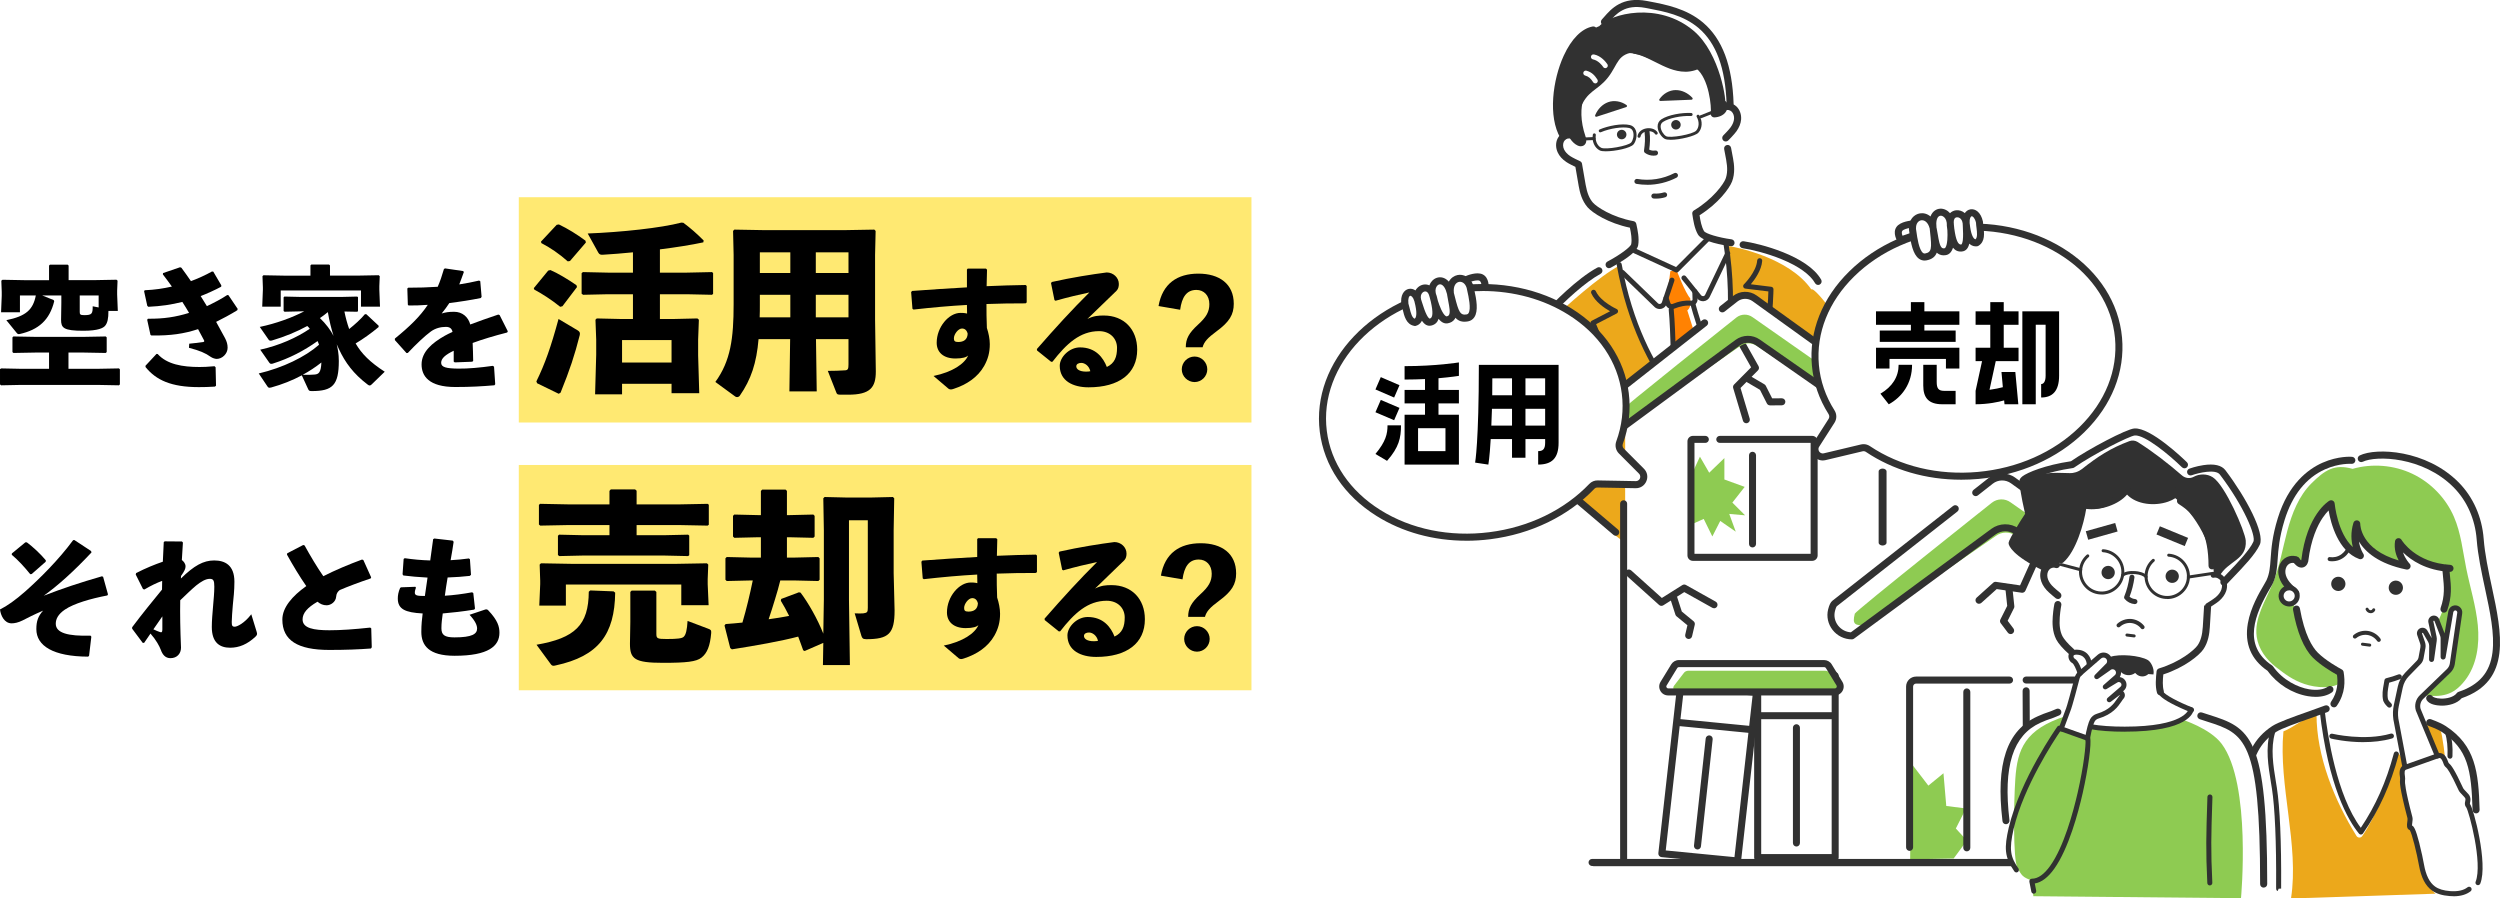 <?xml version="1.0" encoding="UTF-8"?>
<svg id="_レイヤー_2" data-name="レイヤー_2" xmlns="http://www.w3.org/2000/svg" xmlns:xlink="http://www.w3.org/1999/xlink" viewBox="0 0 676.91 243.27">
  <defs>
    <style>
      .cls-1 {
        fill: none;
      }

      .cls-2 {
        fill: url(#_新規パターン_2);
      }

      .cls-3 {
        fill: #ff8202;
      }

      .cls-4 {
        fill: #eca81b;
      }

      .cls-5 {
        fill: #8ecb52;
      }

      .cls-6 {
        fill: #fff;
      }

      .cls-7 {
        fill: #8fc31f;
      }

      .cls-8 {
        fill: #ffe972;
      }

      .cls-9 {
        fill: #313131;
      }
    </style>
    <pattern id="_新規パターン_2" data-name="新規パターン 2" x="0" y="0" width="23.62" height="24.97" patternTransform="translate(-9636.77 -7150.76) scale(.27)" patternUnits="userSpaceOnUse" viewBox="0 0 23.62 24.97">
      <g>
        <rect class="cls-1" x="0" width="23.62" height="24.97"/>
        <g>
          <rect class="cls-6" x="11.81" y="18.73" width="23.62" height="12.48"/>
          <circle class="cls-7" cx="23.62" cy="24.97" r="2.34"/>
        </g>
        <g>
          <rect class="cls-6" x="-11.81" y="18.73" width="23.62" height="12.48"/>
          <path class="cls-7" d="M2.34,24.97c0,1.29-1.05,2.34-2.34,2.34s-2.34-1.05-2.34-2.34,1.05-2.34,2.34-2.34,2.34,1.05,2.34,2.34Z"/>
        </g>
        <g>
          <rect class="cls-6" x="0" y="6.24" width="23.62" height="12.48"/>
          <path class="cls-7" d="M14.15,12.48c0,1.29-1.05,2.34-2.34,2.34s-2.34-1.05-2.34-2.34,1.05-2.34,2.34-2.34,2.34,1.05,2.34,2.34Z"/>
        </g>
        <g>
          <rect class="cls-6" x="11.81" y="-6.24" width="23.62" height="12.48"/>
          <path class="cls-7" d="M25.96,0c0,1.29-1.05,2.34-2.34,2.34s-2.34-1.05-2.34-2.34,1.05-2.34,2.34-2.34,2.34,1.05,2.34,2.34Z"/>
        </g>
        <g>
          <rect class="cls-6" x="-11.81" y="-6.24" width="23.62" height="12.48"/>
          <path class="cls-7" d="M2.34,0c0,1.29-1.05,2.34-2.34,2.34S-2.34,1.29-2.34,0-1.29-2.34,0-2.34,2.34-1.29,2.34,0Z"/>
        </g>
      </g>
    </pattern>
  </defs>
  <g id="_レイヤー_7" data-name="レイヤー_7">
    <g>
      <g>
        <g>
          <path class="cls-2" d="M654.61,139.77c0,76.66-62.14,98.05-138.8,98.05s-138.8-21.4-138.8-98.05S439.15.97,515.81.97s138.8,62.14,138.8,138.8Z"/>
          <g>
            <g>
              <path class="cls-6" d="M416.82,92.86c.09-5.96,5-10.8,9.46-14.76,4.46-3.96,8.42-7.29,14.44-10.25,4.7.95,9.18,2.99,13.11,5.61,2.95-2.77,5.9-5.55,8.88-8.02,10.96-1.13,42.48,2.85,45.91,54.68,0,0-94.09-34.7-91.8-27.26Z"/>
              <path class="cls-6" d="M430.14,8.56c3.58-.87,5.62-4.66,8.83-6.46,2.23-1.25,4.91-1.46,7.45-1.24,6.53.56,12.78,3.9,16.88,9.01,4.1,5.11,6,11.94,4.99,18.18-1.35.96-2.71,1.92-4.06,2.88.28-4.59-.93-9.27-3.41-13.15-4.81.94-9.91.39-14.41-1.54-2.45-1.05-4.94-2.54-7.57-2.12-2.43.39-4.3,2.32-5.79,4.29-1.49,1.96-2.87,4.13-4.95,5.4-.56,4.67-.61,9.41-.14,14.09-1.86-.8-3.33-2.47-3.88-4.42.47.65.97,1.35,1.03,2.16.06.81-.51,1.71-1.32,1.7-1.01-.01-1.46-1.27-1.6-2.27-.6-4.3-.61-8.69-.03-12.99.4-2.93,1.09-5.86,2.53-8.44s3.74-4.68,5.44-5.09Z"/>
              <path class="cls-6" d="M464.83,31.62c-.07-4.9-.9-9.8-2.45-14.45-.61-1.84-1.37-3.69-2.75-5.05-1.39-1.37-3.28-2.1-5.16-2.61-8.35-2.27-17.66-.7-24.8,4.19-2.04,1.4-3.95,3.1-5.09,5.3-1.04,2-1.37,4.3-1.43,6.56-.09,4.18.19,7.18,1.88,11-.9-.86-2.41,1.23-2.74,2.45-.33,1.22.66,2.59,1.64,3.4.98.81,2.21,1.21,3.42,1.59-.07,5.73,2.17,12.24,7.54,14.24,1.76.66,3.7.76,5.41,1.54,1.71.78,2.93,6.39,2.35,8.17,3.13.72,7.83,4.88,11.53,4.06,2.93-.65,4.96-6.03,7.1-7.41-.11-1.18-2.03-5.67-2.14-6.85,3.88-1.45,7.07-4.63,8.53-8.51,1.46-3.87,1.17-8.37-.78-12.02,1.76-.07,2.88-2,3.1-3.75.19-1.52-.13-3.25-1.37-4.14-1.24-.89-3.45-.22-3.8,2.3Z"/>
              <path class="cls-9" d="M435.67,72.62c-.34,0-.67-.19-.84-.51-.24-.47-.06-1.04.4-1.29,3.3-1.73,6.32-3.95,6.45-4.74.23-1.35-.05-2.95-.36-4.43-5.85-1.22-10.1-3.99-11.44-5.5-1.58-1.79-2.14-4.14-2.42-5.75-.26-1.49-.72-4.13-.9-5.22-.65-.31-1.82-.88-2.45-1.31-1.09-.73-1.88-1.6-2.34-2.6-.57-1.23-.59-2.63-.04-3.74.65-1.31,2.06-2.11,3.43-1.93.52.07.89.55.82,1.07-.07.52-.55.89-1.07.82-.56-.07-1.19.31-1.48.88-.29.59-.27,1.39.06,2.09.31.66.89,1.29,1.67,1.81.63.42,2.13,1.14,2.65,1.37.29.13.49.39.54.7,0,0,.65,3.81.99,5.71.39,2.2,1.01,3.74,1.97,4.82.99,1.12,5.12,3.93,10.98,5.01.38.07.68.36.76.74.37,1.72.83,3.86.51,5.76-.12.7-.66,1.88-4.01,4.08-1.72,1.12-3.36,1.99-3.43,2.03-.14.07-.29.11-.44.11Z"/>
              <path class="cls-9" d="M468.72,66.67s-.09,0-.13,0c-1.79-.25-7.72-1.21-8.85-3.18-.96-1.67-1.27-3.83-1.53-5.57-.06-.38.12-.76.45-.95,5.12-3.06,8.01-7.13,8.55-8.52.52-1.35.58-3.01.17-5.21-.14-.77-.35-1.86-.54-2.87-.1-.52.24-1.01.76-1.11.52-.1,1.01.24,1.11.76.19,1.02.39,2.11.54,2.88.3,1.61.59,4.01-.27,6.24-.73,1.89-3.74,5.96-8.8,9.14.22,1.5.52,3.09,1.2,4.28.4.7,3.89,1.75,7.46,2.24.52.07.88.55.81,1.07-.07.48-.47.82-.94.82Z"/>
              <path class="cls-9" d="M467.26,38.31c-.24,0-.49-.09-.67-.28-.37-.37-.37-.97,0-1.35.41-.41,1.56-1.59,2-2.21.55-.76.87-1.55.93-2.28.06-.77-.2-1.53-.67-1.98-.47-.44-1.2-.58-1.69-.31-.47.25-1.04.07-1.29-.4-.25-.47-.07-1.04.4-1.29,1.22-.64,2.82-.39,3.89.61.9.85,1.37,2.16,1.27,3.52-.09,1.09-.52,2.19-1.29,3.25-.63.87-2.13,2.38-2.2,2.44-.19.19-.43.28-.67.28Z"/>
              <path class="cls-9" d="M449.58,27.34c-.25.01-.42-.27-.27-.48,1.01-1.49,2.69-2.46,4.39-2.47,1.68-.01,3.33.79,4.53,2.09.18.19.05.51-.22.52l-8.43.34Z"/>
              <path class="cls-9" d="M440.32,29c.24-.08.29-.4.09-.55-1.46-1.04-3.38-1.37-4.98-.79-1.58.57-2.85,1.91-3.52,3.54-.1.24.13.5.39.41l8.03-2.62Z"/>
              <path class="cls-9" d="M445.97,50.03c-.96,0-1.92-.08-2.87-.24-.37-.06-.62-.41-.56-.78.06-.37.41-.62.78-.56,3.4.58,6.96.02,10.02-1.57.33-.17.74-.04.92.29.17.33.04.74-.29.92-2.47,1.28-5.23,1.95-8.01,1.95Z"/>
              <path class="cls-9" d="M448.39,53.78c-.21,0-.43,0-.64-.02-.37-.03-.66-.35-.63-.73.03-.37.36-.66.73-.63.89.07,1.82-.04,2.67-.3.36-.11.74.09.85.45.11.36-.09.74-.45.85-.83.26-1.68.38-2.54.38Z"/>
              <path class="cls-9" d="M447.72,42.15c-.82,0-1.63-.26-2.3-.74-.21-.15-.31-.4-.28-.65.25-1.8.36-3.19.15-5-.04-.37.23-.71.6-.75.37-.04.71.23.75.6.21,1.8.13,3.2-.09,4.9.49.25,1.05.34,1.59.24.37-.06.72.18.79.55.06.37-.18.72-.55.79-.22.04-.44.06-.66.06Z"/>
              <g>
                <path class="cls-6" d="M442.55,34.57c-2.77-.8-5.8-.68-8.5.34-.45.17-.89.37-1.27.67-.84.67-1.22,1.86-.96,2.9.27,1.04,1.16,1.9,2.2,2.14.78.18,1.6.04,2.39-.09,1.28-.22,2.56-.44,3.84-.67.55-.1,1.12-.2,1.57-.52.62-.44.91-1.21,1.08-1.95.27-1.13.26-2.64-.36-2.82Z"/>
                <path class="cls-6" d="M449.03,33.51c1.5-1.42,3.54-2.11,5.53-2.7,1.23-.36,2.55-.7,3.77-.33.82.25,1.55.82,1.93,1.59.38.77.38,1.73-.04,2.47-.66,1.18-2.12,1.59-3.44,1.91-1.29.31-2.58.61-3.86.92-.43.1-.86.2-1.29.14-.42-.06-.81-.27-1.15-.53-1.07-.82-1.7-2.17-1.44-3.47Z"/>
                <path class="cls-9" d="M437.83,36.66c-.13-.7.34-1.37,1.04-1.49.7-.13,1.37.34,1.49,1.04.13.7-.34,1.37-1.04,1.49-.7.13-1.37-.34-1.49-1.04Z"/>
                <path class="cls-9" d="M452.52,34.01c-.13-.7.34-1.37,1.04-1.49.7-.13,1.37.34,1.49,1.04.13.7-.34,1.37-1.04,1.49-.7.13-1.37-.34-1.49-1.04Z"/>
                <g>
                  <path class="cls-9" d="M434.79,40.97c-.72,0-1.31-.07-1.62-.23-1.42-.71-2.2-2.47-1.89-4.29.04-.22.25-.37.47-.34.22.04.37.25.34.47-.24,1.44.37,2.88,1.45,3.43,1.2.6,7.37-.49,8.14-1.45.5-.62.82-1.94.49-2.92-.18-.53-.53-.87-1.03-.98-1.78-.42-5.23.09-7.68,1.14-.21.09-.45,0-.54-.21-.09-.21,0-.45.21-.54,2.31-.99,6.01-1.71,8.2-1.19.78.19,1.34.71,1.62,1.52.43,1.28.01,2.91-.63,3.7-.85,1.04-5.02,1.89-7.52,1.89Z"/>
                  <path class="cls-9" d="M452.36,37.85c-.73,0-1.32-.08-1.66-.28-.87-.51-1.84-1.9-1.88-3.25-.02-.85.32-1.54.99-1.99,1.87-1.25,5.58-1.87,8.1-1.74.23.01.4.2.39.43-.01.23-.2.4-.43.39-2.67-.13-6.08.59-7.6,1.61-.43.29-.64.72-.63,1.28.03,1.03.79,2.16,1.47,2.57,1.06.62,7.22-.5,8.14-1.48.83-.89.9-2.45.17-3.72-.11-.2-.05-.44.15-.56.2-.11.44-.04.56.15.92,1.6.8,3.52-.28,4.68-.84.9-4.98,1.91-7.49,1.91Z"/>
                  <path class="cls-9" d="M426.54,38.13c-.22,0-.4-.17-.41-.39,0-.23.17-.42.39-.42l5.06-.21c.22-.01.42.17.42.39,0,.23-.17.42-.39.42l-5.06.21s-.01,0-.02,0Z"/>
                  <path class="cls-9" d="M460.54,32.02c-.16,0-.32-.1-.38-.26-.08-.21.02-.45.23-.53l3.82-1.51c.21-.08.45.02.53.23.08.21-.02.45-.23.53l-3.82,1.51s-.1.03-.15.03Z"/>
                  <path class="cls-9" d="M443.8,37.3s-.05,0-.08,0c-.22-.04-.37-.26-.33-.48.2-1.04,1.09-1.82,2.33-2.05,1.08-.2,2.45.06,3.07,1.07.12.19.06.44-.13.56-.19.12-.44.06-.56-.13-.36-.59-1.28-.87-2.23-.7-.91.17-1.54.69-1.67,1.4-.04.2-.21.33-.4.33Z"/>
                </g>
              </g>
              <g>
                <path class="cls-9" d="M433.01,7.1c3.04-3.42,16.02-6.78,25.53,1.21,7.37,6.2,9.07,19.84,8.52,19.87-.02,1.45-1.23,2.8-2.68,2.96.06-4.64-1.44-9.28-4.21-12.92-3.56.55-7.27.02-10.54-1.49-2.08-.97-4.29-1.61-6.31-2.7-5.58.39-5.03,3.27-7.98,7-2.95,3.73-5.61,3.35-7.62,8.71-.13,2.99.36,5.98.84,8.93-1.92-.36-3.52-2.05-3.77-3.99.19.47.38.95.57,1.42-.55.17-1.09.35-1.82.61-2.73-5.27-2.69-11.49-1.38-17.28,1.67-7.37,6.08-10.45,10.85-12.35Z"/>
                <path class="cls-9" d="M423.32,37.83c-.33,0-.64-.17-.82-.47-3.4-5.77-2.08-15.78.89-22.26,2.1-4.58,4.9-7.4,7.87-7.93.52-.09,1.01.25,1.11.77.09.52-.25,1.01-.77,1.11-2.31.42-4.67,2.91-6.48,6.85-2.81,6.13-3.95,15.48-.99,20.5.27.45.12,1.04-.34,1.3-.15.09-.32.13-.48.13Z"/>
                <path class="cls-9" d="M468.45,29.13c-.51,0-.93-.41-.95-.92-.32-9.81-2.81-16.56-7.6-20.63-4.11-3.49-9.22-4.46-13.73-5.32l-.63-.12c-5.58-1.07-7.92,1.59-9.79,3.73-.22.25-.43.49-.63.71-.36.39-.96.41-1.35.05-.39-.36-.41-.96-.05-1.35.19-.21.39-.43.6-.67,1.96-2.24,4.93-5.62,11.58-4.35l.63.12c4.51.86,10.11,1.93,14.6,5.74,5.22,4.43,7.93,11.63,8.27,22.02.02.53-.39.97-.92.98-.01,0-.02,0-.03,0Z"/>
                <path class="cls-9" d="M464.15,31.78c-.27,0-.52-.11-.7-.31-.19-.21-.28-.5-.24-.78.24-1.62-.45-9.48-3.97-12.2-.42-.32-.49-.92-.17-1.34.32-.42.92-.49,1.34-.17,2.37,1.84,3.53,5.18,4.1,7.66.44,1.92.62,3.75.64,5.01.22-.1.4-.23.52-.38.11-.14.24-.37.15-.86-.1-.52.24-1.01.76-1.11.52-.1,1.01.24,1.11.76.22,1.15-.16,1.93-.52,2.39-.61.78-1.69,1.27-2.96,1.34-.02,0-.03,0-.05,0Z"/>
                <path class="cls-9" d="M448.39,16.21c-.95,0-1.74-.33-2.58-.69-.84-.36-1.79-.76-3.2-.94-.52-.07-.89-.55-.82-1.07.07-.52.55-.89,1.07-.82,1.66.22,2.78.7,3.69,1.08,1.52.64,2.22.94,4.41-.47.44-.28,1.03-.16,1.32.29.28.44.16,1.03-.29,1.32-1.52.97-2.64,1.31-3.59,1.31Z"/>
                <path class="cls-9" d="M456.29,19.42c-2.9,0-5.58-1.35-8.06-2.6-2.56-1.29-4.99-2.52-7.57-2.47-1.45.02-4.3,1.31-5.28,3.19-.24.47-.82.65-1.29.4-.47-.24-.65-.82-.4-1.29,1.28-2.43,4.68-4.17,6.94-4.21,3.04-.05,5.8,1.33,8.46,2.68,4.03,2.03,7.52,3.79,11.68.88.43-.3,1.02-.2,1.33.23.3.43.2,1.02-.23,1.33-1.94,1.36-3.8,1.87-5.57,1.87Z"/>
                <path class="cls-6" d="M434.66,18.46c-.22,0-.43-.1-.56-.3-.28-.42-1.31-1.79-2.78-2.08-.37-.07-.61-.43-.54-.8.07-.37.43-.61.8-.54,1.98.38,3.29,2.13,3.64,2.65.21.31.13.73-.18.94-.12.08-.25.12-.38.12Z"/>
                <path class="cls-9" d="M428.02,39.61c-.41,0-.74-.16-.88-.22-1.51-.71-2.78-2.62-3.16-4.77-.09-.52.25-1.01.77-1.11.52-.09,1.01.25,1.11.77.23,1.3.87,2.37,1.52,2.97-3.12-9.72,1.16-15.2,2.93-16.37.44-.29,1.03-.17,1.32.27.29.44.17,1.03-.27,1.32-1.21.79-5.09,5.6-2.02,14.61.45,1.31-.05,2.09-.66,2.38-.22.1-.43.14-.63.14Z"/>
                <path class="cls-6" d="M431.95,22.58c-.22,0-.44-.11-.57-.31-.69-1.08-1.27-1.56-2.19-1.82-.36-.1-.57-.48-.47-.84.1-.36.48-.57.84-.47,1.45.41,2.23,1.26,2.96,2.4.2.32.11.74-.21.94-.11.07-.24.11-.37.11Z"/>
              </g>
              <path class="cls-4" d="M410.8,119.64s6.78-30.88,9.94-33.69c3.16-2.81,12.11-11.07,17.76-14.04,2.43,14.56,9.06,28.37,18.9,39.33,1.15,1.28,2.44,2.58,4.11,2.98,3.6-5.48,4.87-12.42,5.82-19.22,1.32-9.46,2.16-19.17.1-28.49,2.27.29,16.99,3.16,23.01,11.86,1.36-1.72,27.41,34.08,18.4,41.67l-68.8,26.46c-1.57,1.32-29.23-26.86-29.23-26.86Z"/>
              <path class="cls-3" d="M453.96,73.12l-1.71.32s-.48,5.01-1.19,6.37c-.05.09-.1.19-.11.29-.01.14.04.28.1.4.45,1.03.91,2.05,1.21,3.12.63,3.28.7,6.64.76,9.98.08,3.92.16,7.85.23,11.77,0,.34.01.69.12,1.01.08.23.2.44.33.65,2.01,3.22,4.83,5.94,8.11,7.77.43-1.67,1.43-3.12,2.21-4.67.93-1.87.24-2.02.6-4.09-2.92-7.22-5.5-14.58-7.76-21.99.48-.35.74-.94.83-1.53.09-.59.03-1.19-.05-1.78-1.29-1.31-3.7-7.63-3.7-7.63Z"/>
              <path class="cls-9" d="M473.92,82.23c-.13-.71.34-1.38,1.05-1.51.71-.13,1.38.34,1.51,1.05.13.71-.34,1.38-1.05,1.51-.71.13-1.38-.34-1.51-1.05Z"/>
              <path class="cls-9" d="M465.41,105.41c-.31,0-.58-.21-.66-.52-.81-3.28-2.26-7.58-3.65-11.73-1.26-3.74-2.56-7.61-3.38-10.69-.1-.36.12-.74.48-.83.36-.1.74.12.83.48.81,3.04,2.1,6.88,3.35,10.61,1.4,4.18,2.86,8.5,3.68,11.83.09.36-.13.73-.5.82-.06.01-.11.02-.16.02Z"/>
              <path class="cls-9" d="M416.59,91.23c-.1,0-.2-.02-.3-.05-.5-.16-.77-.7-.61-1.2.93-2.81,1.9-4.73,2.98-5.88,1.83-1.96,8.25-8.59,13.82-11.64.46-.25,1.04-.08,1.29.38.25.46.08,1.04-.38,1.29-4.23,2.31-9.66,7.33-13.34,11.27-.87.93-1.74,2.68-2.56,5.18-.13.4-.5.65-.9.65Z"/>
              <path class="cls-9" d="M437.5,145.07c-.22,0-.44-.07-.62-.23l-12.74-10.81c-.4-.34-.45-.94-.11-1.34.34-.4.94-.45,1.34-.11l12.74,10.81c.4.34.45.94.11,1.34-.19.22-.46.34-.73.34Z"/>
              <path class="cls-9" d="M492.29,77.15c-.33,0-.65-.17-.83-.48-1.34-2.35-4.47-4.59-9.04-6.47-4.01-1.65-8.21-2.64-10.59-2.99-.52-.08-.88-.56-.81-1.08.08-.52.56-.88,1.08-.81,4.26.62,17.27,3.86,21.01,10.4.26.46.1,1.04-.35,1.3-.15.09-.31.13-.47.13Z"/>
              <path class="cls-9" d="M453.96,73.8c-.1,0-.19-.02-.28-.06l-11.31-5.19c-.34-.16-.49-.56-.33-.9.16-.34.56-.49.9-.33l10.87,4.99,8.45-8.47c.27-.27.7-.27.96,0,.27.27.27.7,0,.96l-8.79,8.8c-.13.13-.3.2-.48.2Z"/>
              <path class="cls-9" d="M461.1,81.56c-.61,0-1.18-.27-1.56-.75l-4.12-5.13c-.24-.29-.19-.72.1-.96.29-.24.72-.19.96.1l4.12,5.13c.14.17.35.26.57.24.22-.02.41-.15.51-.35l5.52-11.53c.16-.34.57-.48.91-.32.34.16.48.57.32.91l-5.53,11.55c-.32.62-.91,1.03-1.59,1.1-.07,0-.14.01-.2.01Z"/>
              <path class="cls-9" d="M449.37,83.67c-.49,0-.97-.18-1.35-.52l-9.22-8.91c-.27-.26-.28-.69-.02-.96.26-.27.69-.28.96-.02l9.21,8.9c.15.14.37.19.58.13.22-.06.38-.21.45-.42l2.08-6.24c.12-.36.5-.55.86-.43.36.12.55.5.43.86l-2.08,6.24c-.22.65-.74,1.14-1.4,1.31-.17.04-.34.07-.51.07Z"/>
              <path class="cls-9" d="M452.67,83.69c-.25,0-.5-.05-.73-.16-.45-.2-.8-.59-.96-1.06l-.52-1.56c-.12-.36.07-.74.43-.86.36-.12.74.07.86.43l.52,1.56c.05.16.17.23.23.26.06.03.19.07.34,0,.84-.35,1.72-.62,2.63-.78.79-.14,1.63-.18,2.5-.12.11,0,.18-.05.22-.08.04-.03.1-.11.09-.23l-.06-2.14c-.01-.38.28-.69.66-.7.38-.01.69.28.7.66l.06,2.14c.01.47-.17.92-.51,1.25-.33.32-.79.49-1.25.46-.52-.04-1.32-.05-2.17.11-.81.15-1.6.38-2.34.69-.22.09-.46.14-.69.14Z"/>
              <path class="cls-9" d="M470.66,109.81c-.19,0-.38-.08-.51-.23-.25-.28-.22-.71.06-.96,7.64-6.71,8.51-26.04,8.6-29.71l-6.23-.76c-.26-.03-.48-.21-.56-.46-.08-.25-.02-.52.17-.7.03-.03,3.37-3.35,3.59-6.45.03-.37.35-.65.73-.63.37.03.66.35.63.73-.18,2.51-1.96,4.99-3.08,6.33l5.53.68c.34.04.6.33.6.68,0,.06-.04,5.92-1.15,12.64-1.51,9.11-4.18,15.4-7.92,18.69-.13.11-.29.17-.45.17Z"/>
              <path class="cls-9" d="M461.73,115.88c-.13,0-.27-.04-.38-.11-.18-.12-4.55-3.09-9.68-10.02-4.71-6.37-10.94-17.44-13.92-33.99-.07-.37.18-.72.55-.79.37-.07.72.18.79.55,2.92,16.26,9.03,27.12,13.63,33.36,3.85,5.22,7.32,8.18,8.72,9.27,6.07-14.18,7.93-31.21,5.22-48.07-.06-.37.19-.72.56-.78.37-.06.72.19.78.56,2.8,17.43.79,35.05-5.66,49.61-.08.18-.24.32-.43.38-.06.02-.13.03-.19.03Z"/>
              <path class="cls-9" d="M450.34,113.92c-.08,0-.16-.01-.24-.04-11.03-4.22-19.08-25.3-19.42-26.2-.12-.32.02-.69.32-.84l4.95-2.56c-1.52-.86-4.05-2.56-5.09-4.86-.16-.34,0-.75.34-.9.34-.16.75,0,.9.34,1.29,2.84,5.57,4.78,5.61,4.8.24.11.4.34.4.6,0,.26-.14.5-.37.62l-5.57,2.89c1.37,3.41,8.92,21.22,18.41,24.85.35.13.53.53.39.88-.1.27-.36.44-.64.44Z"/>
              <path class="cls-9" d="M453.67,107.37c-.34,0-.64-.26-.68-.61-.34-3.33-.47-7.62-.61-11.76-.12-3.93-.25-7.98-.55-11.11-.04-.37.24-.71.61-.74.37-.04.71.24.74.61.3,3.17.43,7.25.56,11.2.13,4.12.27,8.39.6,11.67.04.37-.23.71-.61.75-.02,0-.05,0-.07,0Z"/>
            </g>
            <g>
              <polygon class="cls-6" points="471.61 89.52 440.04 112.07 440.01 234.01 577.97 233.59 579.2 167.02 545.06 139.63 509.4 160.7 508.03 114.87 471.61 89.52"/>
              <polygon class="cls-5" points="462.79 128 466.9 124.03 466.9 129.83 472.4 131.83 469.06 136.09 472.5 139.53 468.22 139.15 469.98 143.96 465.78 141.05 463.64 145.25 461.31 140.51 458.53 141.74 458.15 128.23 460.28 123.65 462.79 128"/>
              <path class="cls-9" d="M490.68,151.86h-32.31c-.81,0-1.47-.66-1.47-1.47v-30.9c0-.81.66-1.47,1.47-1.47h3.38c.53,0,.95.43.95.95s-.43.95-.95.95h-2.95v30.03h31.45v-30.03h-24.6c-.53,0-.95-.43-.95-.95s.43-.95.95-.95h25.03c.81,0,1.47.66,1.47,1.47v30.9c0,.81-.66,1.47-1.47,1.47Z"/>
              <path class="cls-9" d="M579.2,233.14c-.53,0-.95-.43-.95-.95v-58.88c0-.53.43-.95.95-.95s.95.43.95.95v58.88c0,.53-.43.95-.95.95Z"/>
              <polygon class="cls-5" points="517.46 206.62 522.13 212.72 526.22 209.37 526.98 218.23 532.32 218.9 529.57 224.33 532.57 227.59 528.98 232.45 517.2 232.68 517.46 206.62"/>
              <path class="cls-9" d="M509.74,147.71c-.59,0-1.07-.35-1.07-.78v-19.28c0-.43.48-.78,1.07-.78s1.07.35,1.07.78v19.28c0,.43-.48.78-1.07.78Z"/>
              <path class="cls-9" d="M563.23,229.5c-.53,0-.95-.43-.95-.95v-43.47h-13.68c-.53,0-.95-.43-.95-.95s.43-.95.95-.95h13.93c.91,0,1.65.74,1.65,1.65v43.72c0,.53-.43.95-.95.95ZM562.53,185.08h0,0Z"/>
              <path class="cls-9" d="M517.05,230.39c-.53,0-.95-.43-.95-.95v-43.54c0-1.5,1.22-2.71,2.71-2.71h25.31c.53,0,.95.43.95.95s-.43.95-.95.95h-25.31c-.45,0-.81.36-.81.81v43.54c0,.53-.43.95-.95.95Z"/>
              <path class="cls-9" d="M588.56,234.47h-157.49c-.53,0-.95-.43-.95-.95s.43-.95.95-.95h157.49c.53,0,.95.43.95.95s-.43.95-.95.95Z"/>
              <path class="cls-9" d="M472.84,114.6c-.41,0-.79-.27-.91-.68l-2.65-8.86c-.1-.33,0-.7.24-.94l4.62-4.66-5.48-9.74c-.26-.46-.1-1.04.36-1.3.46-.26,1.04-.1,1.3.36l5.83,10.36c.21.37.15.84-.15,1.14l-4.73,4.77,2.49,8.32c.15.5-.14,1.03-.64,1.19-.09.03-.18.04-.27.04Z"/>
              <path class="cls-6" d="M461.55,87.38l-28.28,22.21c-.29.23-.53.82-.72,1.58-.76,3.06,1.63,6,4.78,6.01l33.14-24.41c1.62-1.2,3.83-1.22,5.48-.07l35.25,24.59c3.58,0,6.08-3.75,4.48-6.95-.18-.36-.36-.62-.56-.76l-40.05-28.83c-1.58-1.14-3.72-1.09-5.25.11l-3.5,2.75-4.79,3.76Z"/>
              <path class="cls-5" d="M438.02,111.99c-.63,2.55,0,2.75,2.63,2.76l30.47-21.01c1.35-1,3.2-1.02,4.58-.06l33.57,22.26c4.06,0,3.01-3.62,2.73-3.83l-37.47-26.23c-1.32-.95-3.1-.91-4.38.09,0,0-31.97,25.38-32.13,26.02Z"/>
              <path class="cls-9" d="M511.22,118.25c-.19,0-.39-.06-.55-.17l-35.25-24.59c-1.32-.92-3.08-.9-4.37.06l-33.14,24.41c-.16.12-.36.18-.57.19-1.83,0-3.52-.83-4.65-2.27-1.1-1.41-1.49-3.2-1.06-4.91.27-1.09.6-1.74,1.06-2.1l28.28-22.21c.41-.32,1.01-.25,1.34.16.32.41.25,1.01-.16,1.34l-28.28,22.21s0,0,0,0c0,0-.17.21-.39,1.06-.28,1.14-.02,2.34.71,3.28.7.9,1.73,1.45,2.85,1.53l32.88-24.21c1.95-1.44,4.6-1.47,6.59-.08l34.99,24.41c1.29-.09,2.45-.79,3.15-1.91.71-1.15.78-2.48.19-3.65-.16-.33-.26-.42-.27-.42l-40.04-28.83c-1.23-.88-2.91-.85-4.1.09l-3.5,2.75c-.41.32-1.01.25-1.34-.16-.32-.41-.25-1.01.16-1.34l3.5-2.75c1.85-1.45,4.48-1.51,6.39-.13l40.05,28.83c.31.22.59.59.85,1.11.88,1.75.77,3.81-.28,5.5-1.09,1.77-2.98,2.82-5.05,2.82Z"/>
              <path class="cls-6" d="M529.4,137.73l-32.67,25.66c-.34.27-.61.95-.83,1.83-.88,3.53,1.88,6.93,5.53,6.94l38.29-28.2c1.88-1.38,4.42-1.41,6.33-.08l40.72,28.42c4.13,0,7.02-4.33,5.18-8.03-.21-.41-.42-.72-.64-.88l-46.27-33.31c-1.82-1.31-4.29-1.26-6.06.13l-4.04,3.18-5.54,4.35Z"/>
              <path class="cls-5" d="M502.21,166.17c-.73,2.95,0,3.18,3.03,3.19l35.2-24.27c1.57-1.15,3.69-1.18,5.29-.07l38.79,25.71c4.69,0,3.48-4.18,3.15-4.42l-43.29-30.3c-1.52-1.1-3.58-1.05-5.06.11,0,0-36.94,29.32-37.12,30.06Z"/>
              <g>
                <path class="cls-9" d="M535.84,163.48c-.26,0-.52-.11-.71-.32-.35-.39-.32-.99.07-1.34l4.49-4.04c.21-.19.49-.28.78-.23l6.49.95,4.58-10.19c.22-.48.78-.69,1.26-.48.48.22.69.78.48,1.26l-4.87,10.85c-.17.39-.59.61-1.01.55l-6.76-.99-4.16,3.74c-.18.16-.41.24-.64.24Z"/>
                <path class="cls-9" d="M544.41,171.68c-.29,0-.57-.13-.76-.38l-1.93-2.56c-.22-.29-.25-.68-.09-1l1.85-3.69-.45-4.27c-.06-.52.32-.99.85-1.05.52-.06.99.32,1.05.85l.48,4.55c.02.18-.01.36-.1.53l-1.71,3.42,1.57,2.09c.32.42.23,1.02-.19,1.33-.17.13-.37.19-.57.19Z"/>
              </g>
              <path class="cls-9" d="M586.78,173.25c-.19,0-.39-.06-.55-.17l-40.72-28.42c-1.58-1.1-3.68-1.07-5.22.07l-38.29,28.2c-.16.12-.36.19-.56.19h0c-2.06,0-3.98-.94-5.25-2.57-1.24-1.59-1.68-3.61-1.2-5.55.31-1.23.67-1.95,1.17-2.35l32.67-25.66c.41-.33,1.01-.25,1.34.16.32.41.25,1.01-.16,1.34l-32.67,25.66s-.23.23-.5,1.31c-.34,1.37-.03,2.79.85,3.92.85,1.09,2.09,1.74,3.45,1.83l38.03-28.01c2.21-1.62,5.2-1.66,7.44-.1l40.47,28.24c1.56-.09,2.97-.93,3.81-2.28.85-1.37.93-2.96.23-4.36-.21-.43-.34-.53-.35-.53l-46.27-33.31c-1.47-1.06-3.49-1.02-4.92.1l-4.04,3.18c-.41.32-1.01.25-1.34-.16-.32-.41-.25-1.01.16-1.34l4.04-3.18c2.09-1.64,5.05-1.7,7.21-.15l46.27,33.31c.34.25.65.65.94,1.23.99,1.98.87,4.3-.31,6.22-1.24,2-3.37,3.19-5.7,3.19Z"/>
              <path class="cls-9" d="M474.52,148.23c-.53,0-.95-.43-.95-.95v-24.01c0-.53.43-.95.95-.95s.95.43.95.95v24.01c0,.53-.43.95-.95.95Z"/>
              <g>
                <g>
                  <path class="cls-6" d="M449.97,231.13l20.51,1.99,5.09-45.3c.02-.19-.13-.36-.33-.38l-19.89-1.93c-.13-.01-.25.08-.26.2l-5.1,45.42Z"/>
                  <path class="cls-9" d="M470.48,234.07s-.06,0-.09,0l-20.51-1.99c-.25-.02-.49-.15-.65-.35-.16-.2-.23-.45-.21-.71l5.1-45.42c.07-.64.65-1.1,1.3-1.04l19.89,1.93c.35.03.69.21.91.48.22.27.32.61.28.95l-5.09,45.3c-.05.49-.47.85-.95.85ZM451.02,230.27l18.61,1.81,4.91-43.75-18.61-1.81-4.91,43.75Z"/>
                </g>
                <path class="cls-9" d="M474.47,198.52s-.06,0-.09,0l-19.7-1.92c-.52-.05-.91-.52-.86-1.04.05-.52.52-.91,1.04-.86l19.7,1.92c.52.05.91.52.86,1.04-.05.49-.46.86-.95.86Z"/>
                <path class="cls-9" d="M459.61,230s-.07,0-.1,0c-.52-.06-.9-.53-.84-1.05l3.17-28.99c.06-.52.53-.9,1.05-.84.52.06.9.53.84,1.05l-3.17,28.99c-.05.49-.47.85-.95.85Z"/>
              </g>
              <g>
                <path class="cls-9" d="M496.9,233.16h-20.99c-.53,0-.95-.43-.95-.95v-49.24c0-.57.47-1.04,1.04-1.04h20.76c.6,0,1.09.49,1.09,1.09v49.19c0,.53-.43.95-.95.95ZM476.87,231.25h19.08v-47.42h-19.08v47.42Z"/>
                <path class="cls-9" d="M496.5,194.73h-20.96c-.53,0-.95-.43-.95-.95s.43-.95.95-.95h20.96c.53,0,.95.43.95.95s-.43.95-.95.95Z"/>
                <path class="cls-9" d="M486.41,229.21c-.53,0-.95-.43-.95-.95v-31.22c0-.53.43-.95.95-.95s.95.43.95.95v31.22c0,.53-.43.95-.95.95Z"/>
              </g>
              <path class="cls-9" d="M532.54,230.52c-.53,0-.95-.43-.95-.95v-42.23c0-.53.43-.95.95-.95s.95.43.95.95v42.23c0,.53-.43.95-.95.95Z"/>
              <path class="cls-9" d="M548.79,230.23c-.52,0-.95-.42-.95-.95l-.19-42.23c0-.53.42-.95.95-.96h0c.52,0,.95.42.95.95l.19,42.23c0,.53-.42.95-.95.96h0Z"/>
              <path class="cls-5" d="M498.07,185.67l-2.72-3.54c-.25-.33-.7-.52-1.18-.52h-37c-.48,0-.93.2-1.18.52l-2.72,3.54c-.56.73.1,1.67,1.18,1.67h42.44c1.08,0,1.74-.94,1.18-1.67Z"/>
              <path class="cls-9" d="M496.8,188.3h-45.12c-.89,0-1.68-.46-2.11-1.24-.43-.77-.42-1.69.05-2.45l2.89-4.73c.44-.71,1.23-1.16,2.06-1.16h39.33c.84,0,1.63.44,2.06,1.16l2.89,4.73h0c.46.76.48,1.67.05,2.45-.43.77-1.22,1.24-2.11,1.24ZM454.58,180.63c-.18,0-.35.09-.44.25l-2.89,4.73c-.14.23-.05.44,0,.52.04.08.18.26.45.26h45.12c.27,0,.4-.18.45-.26.04-.08.13-.29,0-.52l-2.89-4.73c-.09-.15-.26-.25-.44-.25h-39.33Z"/>
              <path class="cls-9" d="M593.5,234.54h-162c-.53,0-.95-.43-.95-.95s.43-.95.95-.95h162c.53,0,.95.43.95.95s-.43.95-.95.95Z"/>
              <g>
                <path class="cls-9" d="M464.08,164.68c-.16,0-.32-.04-.46-.12l-7.58-4.24-5.68,3.58c-.36.23-.83.19-1.14-.1l-8.84-7.95c-.39-.35-.42-.95-.07-1.34.35-.39.95-.42,1.35-.07l8.31,7.47,5.55-3.49c.3-.19.67-.2.97-.03l8.07,4.52c.46.26.62.84.37,1.3-.17.31-.5.49-.83.49Z"/>
                <path class="cls-9" d="M457.23,173.01c-.07,0-.14,0-.22-.02-.51-.12-.83-.63-.71-1.14l.59-2.55-2.95-2.43c-.14-.12-.24-.27-.3-.44l-1.4-4.35c-.16-.5.11-1.04.61-1.2.5-.16,1.04.11,1.2.61l1.32,4.09,3.19,2.63c.28.23.4.6.32.95l-.73,3.12c-.1.44-.49.74-.93.74Z"/>
              </g>
              <path class="cls-9" d="M479.26,109.76c-.36,0-.69-.2-.85-.52l-1.87-3.68-3.7-2.18c-.45-.27-.61-.85-.34-1.3.27-.45.85-.6,1.3-.34l3.94,2.32c.16.09.28.23.37.39l1.73,3.41,2.61-.02c.53,0,.96.42.96.94,0,.53-.42.96-.94.96l-3.21.03h0Z"/>
              <path class="cls-9" d="M439.62,233.94c-.53,0-.95-.41-.95-.91v-96.67c0-.5.43-.91.95-.91s.95.41.95.91v96.67c0,.5-.43.91-.95.91Z"/>
            </g>
            <g>
              <g>
                <path class="cls-6" d="M397.08,75.69s2.66-1.18,3.95-.53c1.29.65,1.08,2.86,1.08,2.86l-3.88.58-1.15-2.9Z"/>
                <path class="cls-9" d="M398.23,79.54c-.39,0-.74-.23-.88-.6l-1.15-2.9c-.19-.48.03-1.01.5-1.22.51-.23,3.15-1.32,4.77-.52,1.82.91,1.63,3.51,1.6,3.8-.04.43-.38.79-.81.85l-3.88.58s-.09.01-.14.01ZM398.32,76.24l.51,1.3,2.31-.34c-.06-.49-.21-1.02-.54-1.19-.42-.21-1.41-.04-2.28.24Z"/>
              </g>
              <g>
                <path class="cls-6" d="M444.45,127.59l-5.45-5.47c-.59-.59-.77-1.47-.49-2.26,1.55-4.24,2.14-8.75,1.56-13.35-2.32-18.45-22.5-31.1-45.08-28.26-22.58,2.84-39.01,20.09-36.69,38.54,2.32,18.45,22.5,31.1,45.08,28.26,11.27-1.42,21-6.42,27.64-13.37.41-.43.98-.66,1.57-.65l10.31.19c1.92.04,2.9-2.28,1.55-3.64Z"/>
                <path class="cls-9" d="M397.03,146.41c-8.84,0-17.29-2.3-24.3-6.7-8.76-5.49-14.22-13.59-15.38-22.8-2.38-18.94,14.45-36.7,37.52-39.6,11.14-1.4,22.06.83,30.76,6.29,8.76,5.49,14.22,13.59,15.38,22.8.58,4.64.04,9.28-1.61,13.79-.16.44-.06.93.27,1.26l5.45,5.47c.91.91,1.16,2.21.65,3.39-.5,1.18-1.62,1.91-2.9,1.88l-10.31-.19c-.34,0-.64.12-.86.35-7.08,7.41-17.1,12.26-28.21,13.66-2.17.27-4.33.41-6.47.41ZM401.34,78.81c-2.06,0-4.14.13-6.23.39-22.02,2.77-38.11,19.58-35.86,37.47,1.08,8.63,6.23,16.24,14.5,21.42,8.33,5.22,18.81,7.36,29.51,6.01,10.68-1.34,20.29-5.99,27.07-13.08.59-.61,1.42-.97,2.28-.94l10.31.19c.74,0,1.04-.55,1.11-.72.07-.17.27-.77-.25-1.3l-5.45-5.47c-.84-.85-1.12-2.12-.71-3.26,1.55-4.23,2.05-8.57,1.51-12.9-1.08-8.63-6.23-16.24-14.5-21.42-6.7-4.2-14.8-6.41-23.28-6.41Z"/>
              </g>
              <g>
                <path class="cls-6" d="M398.05,77.73c-1.14-3.74-5.83-2.94-5.35,1.6-1.35-5.62-6.04-3.14-4.76.66-.86-3.56-4.87-1.96-4.1,1.26-.92-3.23-3.99-2.67-3.45,1.1.55,1.62.67,4.58,2.66,4.96,2.2-.52,1.19-4.53.87-5.78.88,2.75,1.82,6.09,3.46,5.67,1.88-.48,1.64-3.12.68-6.84-.45-1.76,1.27,6.69,3.78,6.24,2.68-.48,1.35-3.96.92-6.95,1.08,4.3,1.53,6.97,4.55,6.43,2.87-.52,1.03-6.71.74-8.35Z"/>
                <path class="cls-9" d="M383.06,88.25c-.06,0-.12,0-.18-.02-2.14-.41-2.67-2.7-3.07-4.38-.11-.45-.2-.87-.32-1.2-.02-.06-.03-.11-.04-.17-.37-2.57.73-3.99,1.97-4.25.69-.15,1.31.04,1.83.41.16-.29.37-.55.61-.78.77-.74,1.85-1.02,2.81-.73.11.03.23.07.35.13.17-.45.41-.86.74-1.21.77-.82,1.83-1.15,2.86-.88.44.12,1.07.4,1.67,1.08.55-.99,1.44-1.59,2.36-1.78,1.54-.31,3.55.48,4.31,2.98.01.04.02.07.03.11.04.2.1.49.18.84.61,2.73,1.16,5.79.03,7.49-.4.61-1,1-1.72,1.13-1.59.29-2.63-.12-3.39-.98-.06.12-.13.24-.21.36-.41.6-1.04.99-1.87,1.14-.9.16-1.73-.25-2.49-1.21-.28.86-.86,1.53-1.9,1.8-1.12.29-1.95-.29-2.62-1.3-.04.09-.09.17-.14.26-.36.6-.91,1-1.59,1.16-.07.02-.14.03-.22.03ZM381.33,82.13c.13.4.23.83.34,1.29.34,1.43.66,2.57,1.36,2.88.08-.05.15-.12.21-.22.28-.47.47-1.59-.23-4.32,0-.04-.02-.07-.02-.11-.02-.05-.04-.09-.05-.14-.3-1.06-.84-1.47-1.11-1.42-.3.06-.65.75-.49,2.04ZM384.79,81.12s.03.07.04.11l.17.54c.41,1.29.83,2.61,1.32,3.54.37.71.69.99.83.95.83-.21.92-1.68.26-4.6-.17-.59-.29-1.05-.33-1.27,0,0,0-.01,0-.02-.01-.03-.03-.06-.04-.09-.05-.14-.09-.27-.12-.41-.18-.51-.45-.83-.79-.93-.31-.09-.68.02-.96.29-.43.41-.58,1.06-.4,1.79,0,.03.01.06.02.1ZM389.3,81.36c.46,1.49,1.28,3.6,2.13,4.2.11.07.19.11.25.1.41-.07.56-.23.63-.34.44-.64.11-2.3-.17-3.76-.11-.58-.23-1.19-.32-1.78,0-.04,0-.08,0-.12-.01-.04-.03-.07-.04-.11-.34-1.41-.95-2.36-1.64-2.54-.34-.09-.7.03-.98.34-.35.37-.61,1.08-.41,2,.04.13.08.26.12.41.05.1.09.22.13.36.1.37.2.8.31,1.25ZM393.65,79.31s.02.07.03.1c.07.28.14.56.21.82,1.06,4.26,1.49,5.22,3.25,4.9.21-.04.35-.13.47-.31.78-1.17.02-4.57-.31-6.02-.07-.33-.14-.62-.18-.85-.42-1.33-1.35-1.77-2.09-1.62-.76.16-1.58,1-1.38,2.88,0,.03,0,.06,0,.08Z"/>
              </g>
            </g>
            <g>
              <g>
                <path class="cls-6" d="M518.05,60.63s-2.91.18-3.75,1.35c-.85,1.17.36,3.03.36,3.03l3.71-1.28-.32-3.11Z"/>
                <path class="cls-9" d="M514.66,65.96c-.32,0-.62-.16-.8-.43-.16-.25-1.53-2.46-.34-4.11,1.06-1.46,3.91-1.71,4.47-1.74.5-.03.95.34,1.01.85l.32,3.11c.05.44-.22.85-.64,1l-3.71,1.28c-.1.03-.21.05-.31.05ZM517.2,61.69c-.9.16-1.86.46-2.14.84-.22.3-.1.85.07,1.3l2.21-.76-.14-1.39Z"/>
              </g>
              <g>
                <path class="cls-6" d="M491.76,120.44l4.16-6.51c.45-.7.44-1.6,0-2.31-2.42-3.81-3.96-8.1-4.38-12.7-1.68-18.52,15.33-35.19,38-37.25,22.67-2.06,42.4,11.29,44.08,29.8,1.68,18.52-15.33,35.19-38,37.25-11.31,1.03-21.89-1.78-29.86-7.16-.49-.33-1.1-.43-1.67-.3l-10.03,2.39c-1.87.44-3.32-1.61-2.29-3.22Z"/>
                <path class="cls-9" d="M530.99,129.89c-9.46,0-18.47-2.61-25.77-7.53-.26-.18-.6-.24-.92-.16l-10.03,2.39c-1.25.3-2.49-.17-3.23-1.21-.74-1.05-.78-2.37-.08-3.45l4.16-6.51c.25-.38.24-.89,0-1.28-2.58-4.06-4.1-8.47-4.52-13.13-.84-9.24,2.77-18.32,10.15-25.56,7.33-7.19,17.53-11.71,28.71-12.72,23.15-2.1,43.39,11.66,45.11,30.67.84,9.24-2.77,18.32-10.15,25.56-7.33,7.19-17.53,11.7-28.71,12.72-1.58.14-3.15.21-4.71.21ZM504.58,120.26c.61,0,1.2.18,1.71.52,8.14,5.48,18.52,7.97,29.24,7,10.74-.97,20.53-5.3,27.55-12.18,6.97-6.83,10.37-15.36,9.59-24.03-1.63-17.96-20.94-30.94-43.04-28.94-10.74.97-20.53,5.3-27.55,12.18-6.97,6.83-10.37,15.36-9.59,24.03.39,4.35,1.82,8.48,4.23,12.28.65,1.02.65,2.32,0,3.33l-4.16,6.51h0c-.4.62-.08,1.17.03,1.32.11.15.52.64,1.24.46l10.03-2.39c.24-.06.48-.08.72-.08ZM491.76,120.44h0,0Z"/>
              </g>
              <g>
                <path class="cls-6" d="M517.82,62.01c-.23-3.9,4.44-4.79,5.57-.37-.69-5.74,4.57-5.05,4.69-1.04-.44-3.63,3.88-3.54,4.28-.25-.26-3.35,2.81-3.89,3.61-.17.05,1.71.97,4.52-.77,5.57-2.24.28-2.69-3.83-2.83-5.11.13,2.88.42,6.34-1.27,6.52-1.93.2-2.62-2.35-3.02-6.18-.19-1.81,1.14,6.71-1.37,7.17-2.68.48-2.64-3.25-3.28-6.19.48,4.41,1,7.07-2.02,7.61-2.87.52-3.31-5.93-3.6-7.57Z"/>
                <path class="cls-9" d="M521.1,70.55c-.54,0-1.06-.17-1.52-.5-1.65-1.2-2.2-4.26-2.58-7.03-.05-.35-.09-.65-.12-.85,0-.04-.01-.07-.01-.11-.16-2.6,1.45-4.05,3-4.29.93-.15,1.97.1,2.83.84.32-.85.81-1.34,1.18-1.6.87-.61,1.98-.68,2.99-.17.43.21.8.52,1.12.88.45-.45,1.03-.71,1.6-.78.82-.1,1.71.16,2.41.76.35-.53.87-.92,1.57-1.03,1.26-.18,2.77.76,3.33,3.3.01.06.02.12.02.18,0,.35.06.78.12,1.24.22,1.71.51,4.05-1.35,5.17-.11.07-.24.11-.37.13-.69.09-1.35-.1-1.89-.53-.08-.06-.15-.13-.22-.19-.27,1.18-.85,2.01-2,2.13-1.07.11-1.84-.31-2.41-1.02-.38,1.17-1.02,1.84-1.92,2-.83.15-1.55,0-2.15-.41-.11-.08-.22-.17-.32-.26-.41,1.07-1.25,1.81-2.83,2.1-.16.03-.33.04-.49.04ZM518.77,61.9c.04.23.08.53.13.86.2,1.47.68,4.93,1.81,5.75.17.12.33.16.55.12,1.76-.32,1.83-1.37,1.34-5.73-.03-.27-.06-.56-.09-.84,0-.04,0-.07,0-.11,0-.03-.02-.05-.02-.08-.47-1.83-1.53-2.34-2.3-2.22-.75.12-1.46.86-1.4,2.25ZM524.34,61.64s.02.07.03.11c.13.58.23,1.19.32,1.78.24,1.47.52,3.14,1.15,3.59.11.08.3.17.71.09.06-.01.13-.07.2-.18.58-.85.62-3.12.53-4.67-.06-.46-.1-.89-.15-1.28-.02-.14-.02-.27,0-.38-.02-.14-.03-.28-.03-.42-.12-.94-.62-1.51-1.08-1.74-.37-.19-.75-.18-1.04.03-.58.41-.82,1.51-.65,2.95,0,.04,0,.08,0,.12ZM529.17,62c.4,2.96.99,4.31,1.85,4.21.14-.01.34-.39.44-1.18.13-1.04.06-2.43,0-3.78l-.03-.56s0-.08,0-.12c0-.03-.01-.06-.02-.1-.14-1.16-.92-1.71-1.59-1.63-.54.06-.83.55-.82,1.31.02.14.03.28.03.43,0,.03,0,.07,0,.1,0,0,0,.01,0,.02.03.22.09.69.13,1.3ZM533.31,60.43s.01.07.02.11c.29,2.81.86,3.8,1.29,4.13.09.07.17.11.27.13.55-.53.46-1.71.27-3.17-.06-.47-.12-.91-.13-1.33-.29-1.26-.87-1.78-1.17-1.74-.27.04-.63.61-.55,1.71,0,.05,0,.1,0,.15Z"/>
              </g>
            </g>
          </g>
          <g>
            <path class="cls-6" d="M633.9,184.51c-1.35,1.72-3.43,2.86-5.59,3.19-2.16.33-4.38-.11-6.39-.94-2.87-1.19-5.39-3.22-7.17-5.76-3.62-1.15-5.67-5.7-5.31-9.6s2.39-7.42,3.78-11.09c1.94-5.13,2.63-10.62,3.83-15.97,1.2-5.35,3.03-10.76,6.77-14.77,3.74-4.01,9.79-6.27,15.72-4.62,4.53-2.56,10.24-1.85,15.13-.06,7.37,2.69,14.2,8.14,16.36,15.68,1.13,3.96.9,8.15,1.37,12.24.52,4.52,1.88,8.89,2.76,13.36.87,4.46,1.24,9.18-.21,13.49-1.45,4.31-5.06,8.13-9.45,8.97-2.23,2.21-6.17,2.37-8.79.76l-7.57-3.77c-1.39-.69-2.8-1.39-4.33-1.71-1.55-.32-3.15-.23-4.73-.14-2.37.14-4.75.27-6.18.75Z"/>
            <path class="cls-6" d="M633.55,178.57c2.04,4.95,0,11.24-4.62,13.79.44,2.23.87,4.46,1.31,6.69,6.42.84,12.96.79,19.35-.26-.08-2.3-.17-4.6-.25-6.89-2.39-.37-3.83-3.07-3.68-5.48.15-2.41,1.46-4.57,2.74-6.62-5.79.89-11.83.08-14.84-1.22Z"/>
            <path class="cls-6" d="M611.21,241.97c-.79-7.97-2.83-17.58-2.83-21.94,0-7.57-.27-12.38,3.5-17.85,4.15-6.01,11.69-8.51,18.69-10.49-.84,2.38-.82,5.06.02,7.43,5.57,1.38,11.47,1.43,17.09.13.23-2.29.46-4.58.62-6.17,6.92.33,13.62,3.87,17.8,9.39,4.18,5.52,5.77,12.93,4.37,19.69-.11,3.07.9,6.05,1.32,9.09.42,3.04.13,6.48-2.06,8.62-1.39,1.36-3.37,1.99-5.31,2.08-1.94.09-3.87-.33-5.68-1.01-16.07.17-32.14,1.16-47.53,1.02Z"/>
            <path class="cls-4" d="M659.46,241.98c-3.4-2.39-9-23.66-8.9-35.69-.07-1.02-.69-1.95-1.5-2.66-2.35,8.87-5.72,17.24-9.44,22.74-.38.56-1.21.55-1.57-.03-5.97-9.61-10.84-21.59-10.82-32.97-3.85,1.22-5.81,3.39-8.96,4.66-1.38,14.59,4.31,30.76,2.05,45.24l39.13-1.29Z"/>
            <path class="cls-4" d="M656.85,195.63c1.1.91,2.89.78,3.76,1.92.36.47.48,1.08.58,1.66.37,2.09.66,4.19.87,6.3-.4.19-.89.02-1.21-.28-.32-.3-.5-.72-.67-1.12-1.25-2.88-2.49-5.76-3.33-8.47Z"/>
            <path class="cls-6" d="M659.94,204.53c-1.45-3.8-2.91-7.6-4.36-11.4-.39-1.01-.78-2.07-.6-3.13.22-1.33,1.26-2.34,2.25-3.25,2.25-2.07,4.49-4.14,6.72-6.33.58-5.18,1.16-10.35,1.74-15.53-.39-.06-.77-.12-1.16-.18-1.44,3.79-2.37,7.77-2.75,11.8.43-3.31-.9-6.79-3.43-8.97.44,3.39.52,6.83.23,10.24.03-2.72-1.25-5.42-3.35-7.14,1.6,2.33,1.05,5.55-.25,8.06-1.3,2.51-3.45,3.58-4.7,6.12-1.63,3.31-1.78,8.2-1.41,11.87s1.41,7.24,2.45,10.78c3.08-1.08,6.15-2.16,8.62-2.94Z"/>
            <path class="cls-5" d="M660.02,168.37c2.42-4.42,3.16-9.78,1.94-14.67-5.08-.43-9.89-3.07-13.13-7.04.44,2.23,1.27,4.38,2.44,6.33-2.69-1.05-5.46-2.18-7.92-3.83-2.46-1.65-4.62-3.89-5.67-6.65-.19,2.62.21,5.27,1.17,7.72-4.18-3.15-7-8.17-7.48-13.45-2.65,1.37-4.49,4.11-5.65,7.03-1.17,2.92-1.72,6.04-2.27,9.13-.62-1.18-2.46-1.85-3.8-1.26-1.34.59-2.1,2.15-2.02,3.61s.88,2.82,1.93,3.84c-1.45.54-2.07,2.29-1.47,3.62s1.63,1.55,2.99,1.02c1.85,9.03,5.76,15.52,12.79,18.2.14.82.27,1.63.41,2.45-2.31,2.29-7.23,1.83-10.32.78-3.13-1.06-5.16-2.6-7.77-4.62-2.61-2.02-4.7-4.91-5.16-8.18-.71-5.06,2.41-9.74,4.35-14.46,1.86-4.54,2.66-9.43,3.93-14.17s3.12-9.51,6.61-12.96c3.49-3.45,6.14-5.28,11.07-3.86,5.32-1.52,11.18-1.04,16.18,1.33,5,2.37,9.09,6.6,11.28,11.68,1.89,4.38,2.37,9.22,3.31,13.9,1.03,5.15,2.64,10.19,3.14,15.42.5,5.22-.25,10.83-3.48,14.97-3.22,4.14-6.29,4.53-11.3,4.03,3.16-1.97,5.87-4.64,7.7-7.8,1.12-5.2,1.84-10.49,2.1-15.76-.3-.34-.89-.26-1.22.05s-.47.77-.6,1.21c-.75,2.53-1.49,5.07-2.24,7.6-.67-1.73-1.35-3.45-1.83-5.18Z"/>
            <path class="cls-9" d="M646.97,191.6c-.16,0-.32-.06-.45-.17-.09-.08-.88-.8-1.21-1.63-.01-.03-.02-.07-.03-.1-.36-1.6-.11-3,.16-4.48.06-.34.12-.68.18-1.04.04-.27.25-.49.51-.55,1.13-.27,2.23-.62,3.27-1.02.35-.14.74.04.88.39.14.35-.04.74-.39.88-.96.37-1.97.7-3,.97-.04.21-.07.42-.11.62-.25,1.37-.47,2.57-.19,3.88.19.44.67.92.84,1.07.28.25.3.68.05.96-.13.15-.32.23-.51.23Z"/>
            <path class="cls-9" d="M670.43,220.24c-.51,0-.94-.41-.95-.92-.32-10.86-1.24-16.49-8.3-21.12-.76-.5-1.89-1.02-3.64-1.67-.49-.18-.74-.73-.56-1.23.18-.49.73-.74,1.23-.56,1.9.71,3.14,1.28,4.02,1.86,8.06,5.29,8.86,12.4,9.16,22.66.02.53-.4.96-.92.98,0,0-.02,0-.03,0Z"/>
            <path class="cls-6" d="M621.09,163.77c.49-.76.87-1.65.8-2.56-.06-.91-.65-1.82-1.53-2.04-.85-.21-1.79.3-2.16,1.1s-.17,1.79.4,2.46c.57.67,1.46,1.01,2.49,1.03Z"/>
            <path class="cls-9" d="M641.89,166.02c-.05,0-.1,0-.16,0-.52-.06-.98-.43-1.19-.93-.08-.21.02-.45.23-.53.21-.08.45.02.53.23.09.23.3.4.53.43.21.03.44-.1.51-.27.09-.21.33-.3.54-.22.21.09.3.33.22.54-.2.47-.69.77-1.21.77Z"/>
            <path class="cls-9" d="M631.94,191.52c-.19,0-.37-.05-.54-.17-.43-.3-.54-.89-.24-1.32,1.85-2.68,1.88-5.28,1.61-7.32-1.39-.77-4.48-2.61-6.54-4.66-2.44-2.44-4.3-6.93-5.37-12.98-.09-.52.25-1.01.77-1.1.52-.09,1.01.25,1.1.77,1.27,7.16,3.34,10.46,4.84,11.97,2.12,2.12,5.52,4.03,6.51,4.56.26.14.44.4.49.69.39,2.45.53,5.71-1.85,9.16-.18.27-.48.41-.78.41Z"/>
            <path class="cls-9" d="M631.22,157.86c.13-1.06,1.1-1.81,2.15-1.68s1.81,1.1,1.68,2.15c-.13,1.06-1.1,1.81-2.15,1.68-1.06-.13-1.81-1.1-1.68-2.15Z"/>
            <path class="cls-9" d="M631.5,151.98c-.48,0-.8-.07-.83-.07-.29-.06-.48-.35-.42-.65.06-.29.35-.48.65-.42,0,0,1.1.22,2.27-.3,1.26-.56,1.85-1.55,1.86-1.56.15-.26.49-.34.74-.19.26.15.34.48.19.74-.03.05-.76,1.29-2.35,2-.8.36-1.57.44-2.12.44Z"/>
            <path class="cls-9" d="M650.62,159.37c.13-1.06-.62-2.02-1.68-2.15s-2.02.62-2.15,1.68.62,2.02,1.68,2.15,2.02-.62,2.15-1.68Z"/>
            <path class="cls-9" d="M621.62,161.57c-.23,0-.45-.08-.64-.24-.07-.06-1.78-1.6-2.5-2.49-.88-1.09-1.4-2.22-1.56-3.38-.19-1.43.23-2.85,1.14-3.8,1.07-1.12,2.74-1.48,4.06-.87.48.22.69.78.47,1.26-.22.48-.79.69-1.26.47-.58-.27-1.39-.07-1.89.45-.5.53-.74,1.38-.63,2.23.11.8.5,1.64,1.15,2.44.52.64,1.83,1.86,2.29,2.27.39.35.42.95.07,1.34-.19.21-.45.32-.71.32Z"/>
            <path class="cls-9" d="M639.95,200.95c-4.69,0-8.5-.9-8.74-.96-.37-.09-.59-.46-.5-.82.09-.37.45-.59.82-.5.09.02,8.7,2.05,15.8-.03.36-.11.74.1.84.46s-.1.74-.46.84c-2.57.75-5.28,1-7.75,1Z"/>
            <g>
              <path class="cls-6" d="M617.66,161.07c.15-1.2,1.24-2.05,2.44-1.9,1.2.15,2.05,1.24,1.9,2.44-.15,1.2-1.24,2.05-2.44,1.9-1.2-.15-2.05-1.24-1.9-2.44Z"/>
              <path class="cls-9" d="M619.83,164.21c-.12,0-.24,0-.36-.02-1.57-.2-2.68-1.63-2.49-3.19h0c.09-.76.48-1.44,1.08-1.91.6-.47,1.35-.68,2.11-.58.76.09,1.44.48,1.91,1.08.47.6.68,1.35.58,2.11-.09.76-.48,1.44-1.08,1.91-.51.4-1.12.61-1.75.61ZM619.82,159.84c-.33,0-.65.11-.92.32-.32.25-.52.6-.57,1h0c-.05.4.06.79.31,1.11.25.32.6.52,1,.57.4.05.79-.06,1.11-.31.32-.25.52-.6.57-1,.05-.4-.06-.79-.31-1.11-.25-.32-.6-.52-1-.57-.06,0-.13-.01-.19-.01ZM617.66,161.07h0,0Z"/>
            </g>
            <path class="cls-9" d="M663.4,154.84s-.04,0-.05,0c-6.48-.37-10.53-3.15-12.7-5.27.58,1.8,1.76,3.02,1.78,3.04.29.3.36.76.16,1.12-.2.37-.62.56-1.03.48-7.56-1.55-11.14-4.79-12.84-7.57.31,2.03,1.16,3.26,1.17,3.28.24.34.23.8-.03,1.13-.25.33-.69.46-1.08.31-5.72-2.11-7.68-9.67-8.28-13.14-.47.47-1.03,1.13-1.62,2-1.37,2.04-3.16,5.73-3.88,11.7,0,.04-.01.09-.02.13-.23.9-.79,1.48-1.52,1.61-.61.11-1.54-.06-2.52-1.48-.3-.43-.19-1.03.24-1.32.43-.3,1.03-.19,1.32.24.26.37.46.55.57.63.01-.03.02-.06.04-.1,1.51-12.37,7.35-15.91,7.6-16.05.28-.16.63-.17.92-.02.29.15.48.44.51.76,0,.09.79,8.09,4.93,11.82-.44-1.65-.65-3.92.15-6.57.14-.46.59-.74,1.06-.67.47.07.81.48.8.96,0,.29.08,6.87,10.4,9.89-.7-1.32-1.31-3.15-.99-5.23.06-.4.37-.71.76-.79.4-.08.8.1,1,.45.15.25,3.83,6.23,13.18,6.76.53.03.93.48.9,1.01-.03.51-.45.9-.95.9Z"/>
            <path class="cls-9" d="M661.73,165.9c-.11,0-.21-.02-.32-.06-.5-.18-.75-.72-.58-1.22,1.19-3.35.92-5.96.65-8.49-.08-.72-.15-1.46-.2-2.2-.03-.53.37-.97.9-1,.53-.02.97.37,1,.9.04.69.11,1.38.19,2.11.28,2.61.59,5.56-.75,9.32-.14.39-.51.63-.9.63Z"/>
            <path class="cls-9" d="M627.01,188.68c-.67,0-1.37-.06-2.1-.18-4.26-.71-8.33-3.27-10.93-6.86-4.49-3.07-6.29-7.38-5.35-12.83.75-4.34,3.1-8.32,4.36-10.46.31-.53.58-.99.69-1.23.85-1.85.97-3.62,1.13-5.87.19-2.7.42-6.06,1.95-11,2.84-9.18,8.13-13.2,12.07-14.95,4.3-1.91,7.9-1.63,8.05-1.61.52.05.91.51.87,1.03-.05.52-.51.91-1.03.87h0s-3.34-.25-7.2,1.49c-5.16,2.33-8.84,6.96-10.94,13.74-1.46,4.73-1.69,7.97-1.87,10.57-.16,2.35-.3,4.37-1.3,6.54-.15.33-.41.78-.78,1.4-4.03,6.84-7.61,15.39.55,20.84.1.06.18.15.25.24,2.72,3.84,6.84,5.73,9.79,6.22,2.12.35,3.98.09,5.09-.72.43-.31,1.02-.21,1.33.21.31.43.21,1.02-.21,1.33-1.12.81-2.65,1.23-4.42,1.23Z"/>
            <path class="cls-9" d="M661.13,191.05c-.14,0-.27,0-.4,0-.85-.04-2.91-.25-3.67-1.47-.28-.45-.14-1.03.31-1.31.45-.28,1.03-.14,1.31.31.1.14.82.55,2.3.58,1.42.03,3.38-.35,4.23-1.49.12-.16.28-.28.47-.34,5.59-1.86,8.51-5.24,9.19-10.66.63-4.99-.66-11.01-2.03-17.38-.94-4.4-1.92-8.94-2.25-13.26-.42-5.44-2.63-10.43-6.22-14.06-8.34-8.41-21.04-8.68-24.62-6.94-.47.23-1.04.03-1.27-.44-.23-.47-.03-1.04.44-1.27,4.48-2.18,18.01-1.57,26.81,7.31,3.91,3.95,6.31,9.36,6.76,15.25.32,4.19,1.28,8.67,2.21,13.01,2.69,12.52,5.47,25.46-8.16,30.16-1.29,1.49-3.54,2.02-5.41,2.02Z"/>
            <path class="cls-9" d="M639.26,225.97c-.2,0-.4-.09-.53-.25-2.96-3.63-8.29-12.79-10.65-33.31-.04-.37.22-.71.6-.75.38-.04.71.22.75.6.78,6.78,3.27,23.16,9.79,31.88,4.02-5.99,6.88-12.43,8.95-20.17.1-.36.47-.58.83-.48.36.1.58.47.48.83-2.21,8.23-5.28,15.01-9.67,21.36-.12.18-.32.28-.53.29,0,0-.02,0-.03,0Z"/>
            <path class="cls-9" d="M663.37,205.43s-.02,0-.03,0c-.38-.02-.67-.34-.65-.71.11-2.41-.1-4.48-.64-6.32-.11-.36.1-.74.46-.84.36-.1.74.1.84.46.58,2,.81,4.21.69,6.77-.02.36-.32.65-.68.65Z"/>
            <path class="cls-9" d="M616.71,241.26c-.43-.18-.42-.42-.42-1.23.08-11.96-.33-21.38-1.14-26.54-.08-.51-.16-1.02-.25-1.53-.75-4.62-1.53-9.39-.2-13.95.11-.36.48-.57.84-.46.36.11.57.48.46.84-1.25,4.26-.49,8.88.24,13.35.08.51.17,1.03.25,1.54.82,5.23,1.24,14.73,1.16,26.76,0,.32,0,.51,0,.56l-.68.03-.26.63Z"/>
            <path class="cls-9" d="M611.35,242.27c-.45,0-.85-.32-.94-.78-2.65-14.81-3.53-23.46-3.03-29.84.56-7.22,2.99-11.86,7.85-15.05,1.63-1.07,6.03-2.62,9.91-3.99,1.66-.58,3.23-1.14,4.37-1.58.49-.19,1.04.05,1.23.54.19.49-.05,1.04-.54,1.23-1.17.45-2.75,1.01-4.42,1.6-3.59,1.27-8.07,2.84-9.5,3.78-4.38,2.87-6.47,6.94-6.99,13.6-.49,6.21.38,14.71,3,29.35.09.52-.25,1.01-.77,1.11-.06.01-.11.02-.17.02Z"/>
            <path class="cls-9" d="M644.1,173.81c-.17,0-.34-.08-.45-.24-.61-.89-1.6-1.5-2.67-1.65-1.06-.15-2.19.18-3.01.86-.23.19-.57.16-.77-.07-.19-.23-.16-.57.07-.77,1.05-.88,2.5-1.3,3.86-1.11,1.36.19,2.64.98,3.41,2.11.17.25.11.59-.14.76-.09.06-.2.1-.31.1Z"/>
            <path class="cls-9" d="M641.63,175.08s-.04,0-.05,0l-1.96-.25c-.22-.03-.38-.23-.35-.46.03-.22.23-.38.46-.35l1.96.25c.22.03.38.23.35.46-.03.21-.2.36-.4.36Z"/>
            <g>
              <path class="cls-9" d="M651.08,207.9c-.32,0-.61-.23-.67-.55l-2.38-12.59s0-.02,0-.03c-.18-1.29-.13-2.59.14-3.86l1.08-5.03c.3-1.4.99-2.68,1.99-3.7l3.18-3.27c.23-.23.38-.52.43-.84l.51-2.77c.06-.34.04-.7-.08-1.03l-.78-2.25c-.25-.73.08-1.53.77-1.86.71-.34,1.58-.08,1.97.61l1.18,2.05c0-.06-.02-.11-.03-.16l-.87-4.1c-.16-.75.27-1.51.99-1.76.78-.27,1.62.13,1.91.89l1.48,3.84,1.03-6.04c.13-.63.55-1.15,1.12-1.39.64-.27,1.38-.18,1.93.26.55.43.81,1.13.69,1.82l-2.01,13.75c-.15.87-.56,1.64-1.18,2.24l-7.34,7.09c-.73.71-1.01,1.75-.73,2.72l5.18,12.49c.14.35-.02.75-.37.89-.35.14-.75-.02-.89-.37l-5.19-12.52s-.02-.04-.02-.06c-.44-1.47-.03-3.05,1.08-4.12l7.34-7.09c.41-.4.68-.91.78-1.47l2.01-13.75c.05-.3-.12-.47-.19-.54-.08-.06-.28-.19-.55-.07-.16.07-.28.22-.32.39l-2.09,12.3c-.06.35-.38.59-.73.56-.35-.03-.62-.32-.62-.68v-5.06c0-.25-.05-.49-.14-.72l-1.52-3.96c-.03-.08-.12-.12-.2-.09-.08.03-.12.11-.11.19l.87,4.1c.08.39.1.79.04,1.18l-.72,5.12c-.05.35-.36.61-.72.58-.36-.03-.63-.33-.63-.69l.04-3.67c0-.36-.09-.72-.27-1.04l-1.39-2.42c-.04-.07-.13-.1-.2-.06-.07.03-.1.12-.08.19l.78,2.25c.19.55.24,1.15.13,1.72l-.51,2.77c-.11.58-.38,1.12-.8,1.54l-3.18,3.27c-.82.84-1.38,1.89-1.63,3.04l-1.08,5.03c-.24,1.11-.28,2.25-.13,3.37l2.37,12.58c.07.37-.17.72-.54.79-.04,0-.09.01-.13.01Z"/>
              <path class="cls-9" d="M664.29,242.66c-.33,0-.67-.01-1.03-.04-2.01-.15-3.57-.64-4.76-1.5-1.79-1.28-2.94-3.51-3.53-6.81-.58-3.26-1.9-8.69-2.5-9.55-.93-.31-.77-1.47-.67-2.18.05-.36.11-.81.06-1.03-2.26-8.6-2.08-9.96-2.02-10.4.03-.2.03-.38,0-.54v-.06c-.16-1.03-.44-2.95,1.31-3.48v.02c.26-.11.66-.25,1.32-.48l7.28-2.58c.56-.2,1.09-.19,1.56.03.84.4,1.26,1.35,1.6,2.32.05.15.14.28.25.37.49.39,1.41,1.51,3.8,6.71.07.16.48.58.75.86.45.47.85.88,1.01,1.25.31.7.18,1.29.09,1.68-.08.38-.07.41,0,.5.9,1.07,4.91,16.04,2.76,21.5-.14.35-.53.52-.88.38-.35-.14-.52-.53-.38-.88,1.97-5.01-1.81-19.08-2.54-20.14-.52-.61-.38-1.24-.28-1.66.08-.35.11-.55,0-.83-.07-.16-.5-.6-.75-.86-.45-.47-.84-.87-1.01-1.24-2.28-4.97-3.14-6-3.41-6.21-.32-.25-.56-.59-.69-.99-.14-.4-.46-1.33-.9-1.54-.09-.04-.23-.08-.51.02,0,0-8.46,3-8.63,3.06-.01,0-.02,0-.04.01-.49.15-.57.59-.36,1.98v.06c.05.29.05.59,0,.92-.06.46,0,2.35,1.99,9.88.13.49.05,1.04-.02,1.57-.03.22-.08.56-.07.75.48.19.98.91,1.94,4.63.6,2.33,1.11,4.82,1.3,5.92.52,2.93,1.5,4.88,2.98,5.95.98.71,2.31,1.11,4.07,1.25,2.07.16,3.67-.19,4.74-1.04.29-.23.72-.18.96.11.23.29.18.72-.11.96-1.15.91-2.71,1.37-4.66,1.37Z"/>
            </g>
          </g>
          <g>
            <path class="cls-6" d="M556.83,152.87c-1.08-1.03-1.76-.65-2.57.6s-.63,2.96.11,4.26c.75,1.29,1.38,2.42,2.83,3.49.56,3.11-.26,6.13.21,9.26.36,2.36,1.86,4.53,4.11,6-.52.76-.44,1.82-.03,2.65.41.83,1.09,1.49,1.8,2.41-1.5,5.24-3,10.47-4.5,15.71,2.25.55,4.41,1.47,6.36,2.7.36-1.85.72-3.71,2.08-5.55l-.52,2.15c4.14.61,8.32.95,12.5,1.02,2.67.04,5.38-.03,7.92-.86,2.54-.82,4.91-2.49,6.03-4.92-3.08-.7-5.95-2.32-8.14-4.61-.11-1.87-.22-3.74-.33-5.62,4.15-.14,8.18-2.3,10.58-5.68,2.41-3.38,3.13-7.9,2.15-11.76,1.36-.42,2.69-1.08,3.65-2.13.96-1.05,1.5-2.55,1.18-3.94-.32-1.39-1.63-2.56-2.77-2.32.55-6.83-2.14-13.88-7.17-18.53-5.03-4.65-12.32-6.78-19.05-5.45-6.72,1.33-12.69,6.13-15.33,12.45-1.12,2.68-2.91,5.98-1.11,8.64Z"/>
            <path class="cls-6" d="M612.9,242.94c0-8.69-.16-17.09-.46-23.82s-1.56-13.71-5.61-19.09c-3.16-4.2-13.11-6.9-13.11-6.9,0,0-8.69,6.95-27.61,3.28-.57-.11-.95,3.54-.95,3.54l-7.08-2.6s2.26-5.91,2.08-6.03c-11.14,3.57-16.52,8.59-17.07,16.53-.46,6.68-.72,11.92.45,18.42-.48,2.44-.1,5.04,1.06,7.25,1.16,2.2,3.08,4,5.42,4.84.15,1.01.3,2.03.45,3.04.03,0,.06.96.09.96l62.35.57Z"/>
            <path class="cls-5" d="M606.78,243.21s2.89-31.02-5.25-41.83c-3.16-4.2-10.77-6.58-10.77-6.58,0,0-5.73,5.28-24.66,1.62-.57-.11-.95,3.54-.95,3.54l-7.08-2.6s1.47-3.35,1.29-3.47c-11.14,3.57-13.13,9.02-13.68,16.96-.46,6.68-.62,21.83.54,24.03,1.16,2.2,1.45,2.63,3.79,3.48.15,1.01.3,2.03.45,3.04.03,0,.06,1.26.09,1.26l56.23.54Z"/>
            <path class="cls-6" d="M599.43,156.38c.15-8.19-3.81-16.36-10.33-21.32-4.69,1.44-9.74.53-13.24-2.36-1.41,1.92-3.19,3.48-5.28,4.33-2.08.85-4.45.98-6.61.36-.82,5.4-3.17,11-6.91,15.43-1.08-.06-2.4.16-3.51.76-2.48-1.65-4.95-3.29-7.43-4.94-.57-.38-1.2-.86-1.25-1.54-.03-.49.24-.94.51-1.35,1.33-2.03,2.65-4.06,3.98-6.09-.81-3.46-1.25-6.48-1.31-9.51,4-2.74,8.57-4,13.12-3.89,5.31-4.29,11.36-7.49,17.76-9.68,5.22,3.21,10.07,7.03,15.14,11.52,1.55-1.89,4.63-1.81,6.69-.5s3.35,3.52,4.56,5.65c1.33,2.33,2.66,4.66,3.99,7,.81,1.42,1.64,2.9,1.75,4.52.18,2.54-1.41,4.85-3.19,6.68-1.77,1.82-3.84,3.43-5.06,5.67-1.09-1.11-2.64-1.76-3.39-.74Z"/>
            <path class="cls-9" d="M599.43,156.38c.15-8.19-4.68-17.16-11.21-22.12-4.69,1.44-8.87,1.34-12.36-1.56-1.41,1.92-3.19,3.48-5.28,4.33-2.08.85-4.45.98-6.61.36-.82,5.4-3.17,11-6.91,15.43-1.08-.06-2.4.16-3.51.76-2.48-1.65-4.95-3.29-7.43-4.94-.57-.38-1.2-.86-1.25-1.54-.03-.49.24-.94.51-1.35,1.33-2.03,2.65-4.06,3.98-6.09-.81-3.46-1.25-6.48-1.31-9.51,3.45-2.36,8.14-2.2,12.29-2.05,1.22.05,2.42-.35,3.38-1.11,4.27-3.36,7.73-5.65,12.85-7.55.75-.28,1.59-.18,2.26.25,4.18,2.66,7.95,5.57,11.99,9.05.87.75,2.12.92,3.13.37,1.58-.87,3.63-.88,5.17.1,3.42,2.18,8.77,14.69,8.95,17.17.37,5.29-4.81,5.41-7.12,9.64-1.09-1.11-.77-.69-1.52.33Z"/>
            <path class="cls-6" d="M592.32,154.12c-.83-2.57-3.65-4.34-6.33-3.95-2.68.38-4.89,2.87-4.96,5.57-.07,2.7,2.01,5.3,4.66,5.83,2.65.53,5.57-1.08,6.53-3.61.6-1.57.28-3.28.1-3.84Z"/>
            <path class="cls-6" d="M570.1,149.25c2.31.4,4.27,2.38,4.64,4.69s-.87,4.81-2.95,5.9c-2.08,1.1-4.83.73-6.54-.88-1.71-1.61-2.24-4.34-1.27-6.47.97-2.14,3.41-3.71,6.12-3.24Z"/>
            <g>
              <path class="cls-9" d="M586.82,162.18c-.14,0-.28,0-.43-.01-1.64-.11-3.13-.85-4.21-2.09-1.08-1.24-1.61-2.82-1.5-4.46.11-1.64.85-3.13,2.09-4.21.17-.15.43-.13.58.04.15.17.13.43-.04.58-1.07.94-1.72,2.23-1.81,3.65-.1,1.42.37,2.79,1.3,3.87.94,1.07,2.23,1.72,3.65,1.81,1.42.09,2.79-.37,3.87-1.3,1.07-.94,1.72-2.23,1.81-3.65.1-1.42-.37-2.79-1.3-3.87-.94-1.07-2.23-1.72-3.65-1.81-.23-.02-.39-.21-.38-.43.02-.23.22-.4.43-.38,1.64.11,3.13.85,4.21,2.09,1.08,1.24,1.61,2.82,1.5,4.46-.11,1.64-.85,3.13-2.09,4.21-1.13.99-2.55,1.52-4.03,1.52Z"/>
              <path class="cls-9" d="M569.07,160.97c-.14,0-.28,0-.43-.01-1.64-.11-3.13-.85-4.21-2.09-1.08-1.24-1.61-2.82-1.5-4.46.11-1.64.85-3.13,2.09-4.21.17-.15.43-.13.58.04.15.17.13.43-.04.58-1.07.94-1.72,2.23-1.81,3.65-.1,1.42.37,2.79,1.3,3.87.94,1.07,2.23,1.72,3.65,1.81,1.42.1,2.79-.37,3.87-1.3,1.07-.94,1.72-2.23,1.81-3.65.2-2.93-2.02-5.48-4.96-5.68-.23-.02-.39-.21-.38-.43.02-.23.22-.4.43-.38,3.38.23,5.94,3.17,5.71,6.55-.11,1.64-.85,3.13-2.09,4.21-1.13.99-2.55,1.52-4.03,1.52Z"/>
              <path class="cls-9" d="M543.14,223.17c-.48,0-.89-.36-.94-.84-1.86-15.6,1.16-24.61,9.51-28.37,1.37-.62,2.05-.85,2.7-1.07.62-.21,1.2-.4,2.4-.94.48-.21,1.04,0,1.26.48.21.48,0,1.04-.48,1.26-1.28.57-1.94.79-2.57,1-.64.21-1.24.42-2.53,1-7.47,3.37-10.14,11.76-8.4,26.41.06.52-.31,1-.83,1.06-.04,0-.08,0-.11,0Z"/>
              <path class="cls-9" d="M557.19,162.18c-.21,0-.42-.07-.59-.21-.07-.06-1.74-1.4-2.46-2.19-.88-.97-1.43-2.02-1.64-3.1-.26-1.34.07-2.7.88-3.65.95-1.12,2.52-1.55,3.81-1.04.49.19.73.75.54,1.24-.19.49-.75.73-1.24.54-.52-.21-1.24,0-1.66.5-.43.5-.6,1.29-.45,2.06.14.72.55,1.48,1.18,2.18.51.57,1.79,1.63,2.24,1.99.41.33.48.93.15,1.34-.19.23-.46.36-.74.36Z"/>
              <path class="cls-9" d="M560.84,177.35c-.22,0-.45-.08-.63-.24-1.6-1.4-2.89-2.88-3.45-3.96-1.1-2.13-1.07-4.55-.95-6.19.14-1.98.44-3.42.45-3.48.11-.51.61-.85,1.13-.74.51.11.85.61.74,1.13,0,.01-.28,1.39-.42,3.23-.16,2.24.07,3.89.74,5.18.34.65,1.33,1.93,3.01,3.41.4.35.44.95.09,1.34-.19.22-.45.33-.72.33Z"/>
              <path class="cls-9" d="M575.29,198.12c-3.64,0-6.78-.23-9.34-.69-.37-.07-.62-.42-.55-.79.07-.37.42-.61.79-.55,2.48.44,5.55.66,9.1.66,16.19,0,17.28-4.62,17.29-4.66.05-.37.39-.62.76-.58.37.05.63.4.59.77-.08.6-1.26,5.83-18.64,5.83Z"/>
              <path class="cls-9" d="M584.96,188.28c-.41,0-.8-.27-.92-.69-.53-1.86-.3-4.04-.12-5.8.04-.38.3-.7.67-.81,5.73-1.73,9.55-4.99,10.41-6.21.84-1.19,1.3-2.79,1.44-5.03.12-1.94.36-5.81.36-5.81l1.9.11s-.23,3.87-.36,5.81c-.1,1.64-.4,4.05-1.78,6.01-1.17,1.66-5.1,4.89-10.81,6.75-.15,1.51-.25,3.14.12,4.46.14.51-.15,1.03-.66,1.18-.09.02-.17.04-.26.04Z"/>
              <path class="cls-9" d="M597.75,164.66c-.23,0-.46-.12-.58-.33-.19-.32-.09-.74.23-.93.02-.01,1.8-1.08,2.53-1.69.76-.64,1.3-1.37,1.55-2.12.28-.83.2-1.7-.2-2.33-.41-.64-1.21-1-1.87-.84-.36.09-.73-.13-.82-.5-.09-.36.13-.73.5-.82,1.23-.3,2.61.29,3.34,1.43.62.98.75,2.28.34,3.5-.34,1-1,1.91-1.96,2.73-.81.68-2.62,1.77-2.7,1.81-.11.07-.23.1-.35.1Z"/>
              <path class="cls-9" d="M553.77,154.66c-.14,0-.28-.03-.42-.1-8.62-4.18-9.41-6.85-9.48-7.34-.05-.34-.09-.63,1.79-3.83.93-1.58,1.94-3.2,2.67-4.26-.58-2.45-.98-4.62-1.16-5.72-.52-3.06-.41-3.32-.3-3.56.18-.41.48-.68.75-.89,1.34-1.02,6.06-3.02,13.11-4.07,4.78-3.3,15-8.72,17.18-8.88,4.42-.31,13.25,8.19,14.24,9.16.38.37.38.97.01,1.35-.37.38-.97.38-1.35.01-3.51-3.44-10.08-8.82-12.77-8.62-1.41.1-11.29,5.09-16.41,8.67-.12.09-.26.14-.41.16-7,1.02-11.48,2.99-12.45,3.73-.03.03-.06.05-.08.07.07,1,.67,4.78,1.59,8.56.07.27.01.55-.15.78-1.46,2.05-3.82,6.09-4.31,7.17.33.58,1.9,2.66,8.36,5.8.47.23.67.8.44,1.27-.16.34-.5.54-.86.54Z"/>
              <path class="cls-9" d="M602.14,158.58c-.23,0-.46-.08-.64-.25-.39-.36-.42-.96-.06-1.35.55-.6,1.22-1.3,1.93-2.04,2.42-2.52,5.73-5.96,6.77-8.27.71-1.58-2.47-9.46-9.09-18.19-1.14-1.51-5.62-.51-7.6.2-.5.18-1.04-.08-1.22-.57-.18-.49.08-1.04.57-1.22.07-.03,1.8-.65,3.8-.95,2.93-.44,4.94.03,5.97,1.39,5.66,7.47,10.69,17.04,9.31,20.12-1.17,2.61-4.48,6.04-7.13,8.81-.7.73-1.37,1.42-1.9,2-.19.21-.45.31-.7.31Z"/>
              <path class="cls-9" d="M581.58,178.73c-2.2-1.29-7.73-1.73-10.16-.88-.18.06-.39.19-.61.36.53.65.09,1.91.59,1.94,1.89.13,1.74,2.05,1.8,2.26.34-.09.67-.26.95-.51l.03-.02.06.06c1.05,1.05,2.71,1.17,3.89.27h0l.29.28c.91.88,2.35.89,3.27.02h0l1.39.11c.32-1.64-.76-3.46-1.49-3.88Z"/>
              <rect class="cls-9" x="564.93" y="142.66" width="8.27" height="2.4" transform="translate(-17.7 159.37) rotate(-15.7)"/>
              <rect class="cls-9" x="584.02" y="144.01" width="8.27" height="2.4" transform="translate(99.36 -212.69) rotate(22.34)"/>
              <path class="cls-9" d="M563.38,154.68s-.07,0-.1-.01l-5.33-1.41c-.22-.06-.35-.28-.29-.5.06-.22.28-.35.5-.29l5.33,1.41c.22.06.35.28.29.5-.05.18-.21.3-.39.3Z"/>
              <path class="cls-9" d="M569.02,154.89c.07-.99.93-1.74,1.92-1.67.99.07,1.74.93,1.67,1.92-.07.99-.93,1.74-1.92,1.67-.99-.07-1.74-.93-1.67-1.92Z"/>
              <path class="cls-9" d="M592.52,156.66c-.2,0-.37-.14-.4-.35-.03-.22.12-.43.34-.46l6.76-1.02c.22-.04.43.12.46.34.03.22-.12.43-.34.46l-6.76,1.02s-.04,0-.06,0Z"/>
              <path class="cls-9" d="M589.95,156.16c.07-.99-.68-1.85-1.67-1.92-.99-.07-1.85.68-1.92,1.67-.07.99.68,1.85,1.67,1.92.99.07,1.85-.68,1.92-1.67Z"/>
              <path class="cls-9" d="M581.08,156.6c-.13,0-.25-.06-.33-.17-.36-.5-1.39-.88-2.61-.98-1.34-.11-2.62.14-3.1.6-.16.16-.42.15-.58,0-.16-.16-.15-.42,0-.58.8-.78,2.45-.94,3.74-.83.72.06,2.46.31,3.2,1.31.13.18.09.44-.09.57-.07.05-.16.08-.24.08Z"/>
              <path class="cls-9" d="M612.91,240.34c-.53,0-.95-.43-.95-.95,0-39.4-4.21-40.76-14.39-44.02-.63-.2-1.29-.41-1.97-.64-.5-.17-.77-.71-.6-1.21.17-.5.71-.77,1.21-.6.67.22,1.32.43,1.95.63,5.28,1.69,9.45,3.03,12.07,9.23,2.56,6.06,3.65,17.01,3.65,36.6,0,.53-.43.95-.95.95Z"/>
              <path class="cls-9" d="M593.39,192.89c-.08,0-.16-.01-.25-.05-.08-.03-1.99-.77-4.01-1.76-3.85-1.88-4.58-2.91-4.81-3.52-.13-.35.06-.74.41-.87.35-.13.74.06.87.41.35.97,4.44,3.08,8.03,4.47.35.14.52.53.39.88-.1.27-.36.43-.63.43Z"/>
              <path class="cls-9" d="M558.05,152.53c-.27,0-.53-.11-.72-.33-.35-.4-.31-1,.09-1.34,3.2-2.79,5.32-10.83,5.7-14.31.03-.28.18-.53.42-.69.24-.16.53-.2.8-.12,3.13.93,9.11-.84,10.72-3.87.16-.3.48-.5.82-.51.35-.01.67.17.84.47,1.64,2.79,6.35,3.4,9.71,2.21.99-.35,3.27-1.38,2.98-3.35-.08-.52.28-1,.8-1.08.52-.08,1,.28,1.08.8.34,2.34-1.24,4.37-4.23,5.42-3.61,1.27-8.54.82-11.13-1.91-1.12,1.31-2.86,2.42-4.96,3.15-2.11.73-4.3.98-6.1.72-.63,3.93-2.7,11.44-6.2,14.5-.18.16-.4.23-.63.23Z"/>
              <path class="cls-9" d="M598.94,154.17c-.53,0-.95-.43-.95-.95-.01-8.23-2.44-13.24-8.1-16.76-.45-.28-.58-.86-.31-1.31.28-.45.87-.58,1.31-.31,6.29,3.91,8.98,9.41,9,18.38,0,.53-.42.95-.95.95h0Z"/>
              <path class="cls-9" d="M578.05,163.57s-.03,0-.05,0c-1.04-.08-2.03-.58-2.71-1.39-.16-.19-.21-.46-.11-.7.69-1.7,1.16-3.48,1.4-5.29.05-.37.39-.63.76-.59.37.05.63.39.59.76-.24,1.78-.68,3.53-1.32,5.21.42.36.95.59,1.5.63.37.03.66.35.63.73-.03.36-.32.63-.68.63Z"/>
              <path class="cls-9" d="M598.34,239.75c-.36,0-.66-.28-.68-.65-.44-8.92-.29-13.47-.02-21.72l.05-1.61c.01-.38.33-.67.7-.66.38.01.67.33.66.7l-.05,1.61c-.28,8.48-.42,12.74.02,21.61.02.38-.27.69-.65.71-.01,0-.02,0-.03,0Z"/>
              <g>
                <path class="cls-9" d="M563.23,183c-.29,0-.56-.19-.65-.48-.42-1.4-1.11-2.79-1.46-2.97-.82-.42-1.26-1.52-.98-2.4.15-.47.73-1.51,2.85-1.19,2.67.41,3.38,2.78,3.38,3.97,0,.38-.3.68-.68.68h0c-.37,0-.68-.3-.68-.68,0-.24-.09-2.3-2.23-2.63-.74-.11-1.26-.01-1.35.26-.09.26.11.67.31.77,1.09.56,1.91,3.04,2.14,3.79.11.36-.09.74-.45.85-.07.02-.13.03-.2.03Z"/>
                <path class="cls-9" d="M565.2,200.68s-.08,0-.12-.01c-.37-.07-.61-.42-.55-.79.47-2.55.92-4.23,1.39-5.12.39-.73,1.05-1.27,1.87-1.51,3.4-1,4.6-2.77,5.48-4.06.25-.36.46-.67.69-.94.01-.01.01-.02.01-.03,0-.02-.01-.04-.02-.05,0,0,0,0-.01,0l-2.41,1.84c-.29.22-.71.17-.94-.11-.23-.29-.2-.7.08-.94l3.5-3.02c.24-.21.32-.54.19-.84-.09-.21-.27-.36-.49-.41-.22-.06-.45,0-.63.13-.02.02-.04.03-.07.05l-2.78,1.69c-.3.18-.69.11-.9-.18-.21-.28-.17-.68.1-.91l3.09-2.71c.26-.27.33-.69.16-1.03-.13-.26-.36-.45-.65-.5-.29-.06-.58.03-.79.22-.02.02-.05.04-.07.06l-3.22,2.26c-.29.2-.68.15-.91-.12-.23-.27-.21-.67.04-.92l3.15-3.18c.25-.41.17-.95-.2-1.27-.36-.31-.89-.31-1.26-.02l-5.26,4.56c-.31.27-.52.61-.62,1-.34,1.31-1.96,7.53-2.48,8.75h0s-1.86,5.01-1.86,5.01c-.13.35-.52.53-.87.4-.35-.13-.53-.52-.4-.87l1.86-5.01s.03-.08.06-.12c.25-.56,1.59-5.46,2.38-8.5.17-.66.53-1.24,1.05-1.69l5.28-4.57c.89-.72,2.15-.71,3.01.02.77.66,1.02,1.71.68,2.62.23-.03.47-.02.7.03.71.14,1.31.59,1.62,1.25.34.71.29,1.54-.12,2.19.08.01.17.03.25.05.63.16,1.14.59,1.4,1.19.36.84.14,1.81-.55,2.41l-.21.18c.06.05.12.12.17.18.44.56.42,1.3-.04,1.82-.18.2-.37.48-.58.8-.94,1.38-2.35,3.45-6.22,4.6-.46.14-.84.44-1.05.84-.27.52-.72,1.77-1.26,4.73-.06.33-.35.56-.67.56ZM559.39,191.94s0,0,0,0c0,0,0,0,0,0Z"/>
                <path class="cls-9" d="M550.68,241.98c-.32,0-.61-.23-.67-.56-.17-.89-.35-1.8-.53-2.68-.04-.2.01-.41.14-.57.13-.16.32-.25.52-.25,0,0,.02,0,.03,0,1.63,0,3.28-1.16,4.92-3.44,3.75-5.22,6.29-14.72,7.48-19.92,1.66-7.29,2.22-12.74,2.11-14.15-1.26-.45-5.4-1.92-6.83-2.43-1.65,2.42-9.85,14.82-12.62,26.4-1.32,5.78-.86,7.67,1.3,10.77.21.31.14.73-.17.95-.31.21-.73.14-.95-.17-2.72-3.9-2.76-6.38-1.51-11.86,3.13-13.11,13.03-27.16,13.13-27.3.18-.25.5-.35.78-.25l7.36,2.62c.41.15.72.26.77.63.4,1.55-.51,8.31-2.03,15.01-1.2,5.29-3.8,14.97-7.67,20.41-1.68,2.37-3.46,3.72-5.29,4.02.13.65.26,1.31.38,1.96.07.37-.18.72-.54.79-.04,0-.08.01-.12.01Z"/>
              </g>
              <path class="cls-9" d="M580.14,170.38c-.16,0-.32-.07-.43-.21-.66-.85-1.69-1.4-2.76-1.49-1.07-.08-2.17.31-2.95,1.04-.22.21-.56.2-.77-.02-.21-.22-.2-.56.02-.77,1-.94,2.41-1.44,3.79-1.34,1.37.11,2.69.82,3.53,1.9.18.24.14.58-.1.76-.1.08-.22.11-.33.11Z"/>
              <path class="cls-9" d="M577.86,172.59s-.03,0-.05,0l-1.96-.24c-.22-.03-.38-.23-.36-.45.03-.22.23-.38.45-.36l1.96.24c.22.03.38.23.36.45-.03.21-.2.36-.4.36Z"/>
            </g>
          </g>
        </g>
        <g>
          <path d="M378.93,104.3l-1.45,3.34-5.06-2.19,1.45-3.34,5.06,2.19ZM378.93,110.44l-1.45,3.34-5.06-2.16,1.45-3.34,5.06,2.16ZM379.34,115.16c0,3.37-.54,5.97-3.78,9.62l-3.14-1.86c2.8-3.37,3.27-5.43,3.27-7.76h3.64ZM380.31,99.14c8.54,0,14.71-1.01,14.71-1.01v3.64s-2.06.34-5.53.64v3.17h5.53v3.64h-5.53v3.07h5.53v13.5h-14.71v-13.5h5.53v-3.07h-5.53v-3.64h5.53v-2.94c-1.65.07-3.54.13-5.53.13v-3.64ZM391.38,115.94h-7.42v6.21h7.42v-6.21Z"/>
          <path d="M399.41,125.25s1.01-5.5,1.01-26.45h21.59v21.09c0,4.18-1.82,5.9-5.53,5.9v-3.64c1.25,0,1.89-.51,1.89-2.26v-1.01h-5.33v5.06h-3.64v-5.06h-5.77c-.3,5.2-.64,6.92-.64,6.92l-3.58-.54ZM403.97,110.68c-.07,1.69-.1,3.21-.17,4.55h5.6v-4.55h-5.43ZM404.07,102.44c0,1.62-.03,3.14-.03,4.59h5.36v-4.59h-5.33ZM413.04,102.44v4.59h5.33v-4.59h-5.33ZM413.04,110.68v4.55h5.33v-4.55h-5.33Z"/>
        </g>
        <g>
          <path d="M517.41,81.8h3.64v2.5h9.48v3.64h-9.48v1.55h8.47v3.07h-20.55v-3.07h8.43v-1.55h-9.45v-3.64h9.45v-2.5ZM507.96,99.78v-5.63h22.57v5.63h-3.64v-2.6h-15.28v2.6h-3.64ZM517.72,98.77c0,5.09-2.73,8.74-6.31,10.7l-2.26-2.87c3.24-1.89,4.93-4.59,4.93-7.83h3.64ZM529.52,109.46h-3.64c-3.74,0-5.13-1.82-5.13-5.06v-5.63h3.64v4.66c0,1.69.44,2.4,2.02,2.4h3.1v3.64Z"/>
          <path d="M542.75,109.46l-.1-1.05c-1.52.44-4.39,1.05-7.73,1.05v-3.64l1.75-8.03h-1.75v-3.64h3.98v-6.21h-3.98v-3.64h3.98v-2.5h3.64v2.5h4.01v3.64h-4.01v6.21h4.01v3.64h-6.17l-1.69,7.76c1.45-.2,2.7-.47,3.61-.71l-.37-4.12h3.75l.81,8.74h-3.74ZM547.58,109.46v-25.17h9.95v17.44c0,4.18-1.82,5.9-4.86,5.9v-3.64c.57,0,1.21-.51,1.21-2.26v-13.8h-2.67v21.53h-3.64Z"/>
        </g>
      </g>
      <g>
        <rect class="cls-8" x="140.47" y="53.4" width="198.38" height="61"/>
        <rect class="cls-8" x="140.47" y="125.9" width="198.38" height="61"/>
        <g>
          <path d="M13.28,95.46h-3.72l-5.94.11-.25-.25v-3.97l.25-.25,5.94.11h13.17l5.91-.11.25.25v3.97l-.25.25-5.91-.11h-4.19v4.4h7.84l5.83-.11.25.25v4.08l-.25.25-5.83-.11H5.73l-5.44.11-.29-.25v-4.15l.36-.18,5.37.11h7.55v-4.4ZM13.28,71.91l.25-.25h4.8l.25.25v3.94h7.05l5.91-.11.29.25-.11,2.72v1.04l.18,4.44h-2.54c0,2.11-.25,3.22-.89,4.01-.5.61-1.86,1.36-5.91,1.36-5.37,0-6.02-.79-6.02-2.97l.07-4.55v-2.04h-5.19l3.12,1.25.14.32c-1.25,5.08-4.22,7.73-9.38,8.88-.39.07-.57-.04-.79-.32l-2.79-3.44c5.26-1.07,7.23-2.79,7.98-6.69h-4.3v4.55H.29l.18-4.44v-1.07l-.11-3.04.32-.25,5.87.11h6.73v-3.94ZM26.71,80h-5.12v4.47c0,.64.11.86,1.22.86,2.11,0,2.29-.39,2.29-2.4l1.61.32v-3.26Z"/>
          <path d="M40.09,86.3c4.22.04,7.48-.46,11.1-1.58-.57-1-1.18-1.97-1.82-2.97-3.01.75-5.69,1.15-9.2,1.32l-.29-.25-.86-3.94.14-.29c2.9-.14,4.98-.46,7.38-1-.72-1.04-1.54-2.11-2.44-3.29l.04-.36,4.62-1.58.36.14c.9,1.18,1.72,2.4,2.58,3.62,1.75-.64,4.01-1.65,5.69-2.61l.36.04,2.18,3.72-.04.36c-1.65.89-3.9,1.9-5.55,2.54.5.86.93,1.5,1.68,2.72,1.68-.79,3.9-1.93,5.51-3.01l.32.04,2.51,3.72-.11.36c-1.83,1.15-4.08,2.33-5.73,3.15.89,1.61,1.72,3.11,2.43,4.44.46.9.68,1.65.68,2.58,0,1.65-1.5,3.01-2.94,3.01-.39,0-1.11-.18-1.72-.61-1.22-.9-2.9-1.65-5.8-2.4l.07-1.11c1.18-.11,2.29-.25,3.79-.46.25-.04.36-.18.21-.47-.47-.89-1.07-2-1.61-3.01-3.83,1.25-7.38,1.79-12.64,1.72l-.25-.18-.89-4.08.21-.29ZM39.41,99.01l2.97-3.19.32.04c2.51,2.79,6.69,3.51,11.31,3.51,1.22,0,2.04-.04,4.08-.21l.29.29.11,4.98-.29.25c-1.75.11-2.97.14-4.37.14-7.52,0-11.6-1.93-14.43-5.44v-.36Z"/>
          <path d="M93.25,84.33c.32,1.61.75,3.22,1.29,4.76,1.54-1.22,3.08-2.61,4.26-4.01h.39l3.33,3.11v.36c-2,1.68-4.33,3.33-6.23,4.44,1.61,2.79,3.9,5.08,7.88,7.66l-3.54,3.44c-.21.21-.36.29-.54.29-.14,0-.32-.07-.54-.25-3.87-2.94-6.09-5.98-7.77-9.59-.29-.61-.46-1-.61-1.32.29,1.22.57,2.61.57,4.51,0,6.59-1.72,8.16-7.3,8.16-.71,0-.82-.11-1.04-.61l-1.68-3.65c-2.54,1.36-5.33,2.47-8.3,3.29-.18.04-.32.07-.46.07-.21,0-.39-.11-.5-.29l-2.4-3.58c6.52-1.54,12.56-4.47,16.32-7.77-.11-.36-.25-.68-.39-1-3.69,2.61-7.55,4.65-12.1,6.09-.18.07-.32.07-.46.07-.21,0-.39-.11-.5-.29l-2.47-3.54c5.23-1.15,9.88-3.26,13.42-5.66-.21-.29-.43-.54-.68-.75-2.9,1.58-6.12,2.9-9.49,3.9-.18.07-.36.07-.47.07-.21,0-.39-.07-.54-.32l-2.36-3.4c4.44-.93,8.73-2.51,12.03-4.22h-.64l-4.69.11-.25-.21v-3.69l.21-.21,4.72.11h10.49l4.51-.11.21.18v3.76l-.21.18-3.47-.07ZM84.05,71.87l.25-.25h4.8l.25.25v2.76h7.27l5.91-.11.29.25-.11,2.72v.97l.18,4.58h-5.15v-4.4h-21.73v4.4h-5.01l.18-4.58v-.64l-.11-3.04.25-.25,5.94.11h6.8v-2.76ZM85.23,101.41c1-.11,1.68-.46,1.79-3.26-1.58,1.25-3.26,2.36-5.05,3.33,1.11.04,2.65,0,3.26-.07ZM86.62,86.12c1.65,1.58,2.94,3.33,3.69,4.83-.54-1.72-1.15-4.05-1.54-6.44-.68.57-1.4,1.11-2.15,1.61Z"/>
          <path d="M106.92,91.67c4.01-3.26,6.84-6.01,8.91-9.13-1.72.14-3.51.18-5.19.18l-.21-.21-.14-4.4.25-.21c2.68,0,5.33-.07,7.98-.25.64-1.47,1.18-3.04,1.68-4.8l.29-.18,4.9.72.21.25c-.43,1.25-.86,2.33-1.25,3.37,1.79-.29,3.58-.61,5.37-1.04l.32.18.36,4.22-.21.32c-2.61.54-5.55,1-8.52,1.36-.57.86-1.36,1.97-2.08,2.83,1.07-.32,1.93-.46,3.37-.46,2.22,0,3.83,1.4,4.37,3.44,2.25-.86,4.8-1.75,7.59-2.69l.36.14,2.22,4.4-.18.32c-3.62.93-6.69,1.86-9.34,2.83.07,1.4.11,3.15.14,4.87l-.25.21-4.73.18-.29-.21v-2.94c-2.18,1.04-3.4,2.04-3.4,3.26s1.43,1.54,4.62,1.58c2.61.04,6.19-.29,9.34-.75l.36.21.32,4.76-.21.29c-3.4.29-6.41.47-10.6.47-7.23,0-9.13-3.04-9.13-6.12,0-3.44,2.9-5.83,6.23-7.73.64-.36,1.36-.72,2.15-1.07-.18-.89-.72-1.36-1.79-1.36-1.43,0-2.83.36-4.08,1.25-1.58,1.15-4.01,3.44-6.23,5.8l-.36.04-3.15-3.51v-.39Z"/>
          <path d="M152.28,82.92l-.6.15c-2.35-1.9-5-3.6-7-4.65l-.15-.4,3.9-4.75.6-.15c1.9.8,4.75,2.5,7.05,4.1l.15.5-3.95,5.2ZM145.23,103.27c2.35-4.8,3.95-9.35,6-16.9l5.3,3.15c.5.35.55.7.45,1.2-1.4,5.5-2.65,9.3-5.2,15.6l-.5.3-5.85-2.85-.2-.5ZM154.33,70.67l-.6.1c-2.3-2.05-4.8-3.75-7.15-4.95l-.1-.4,4.25-4.55.6-.1c2.4,1.15,4.85,2.65,7.2,4.4l.1.5-4.3,5ZM168.43,103.92v2.85h-7.3l.3-10.75v-4.05l-.2-5.4.35-.35,6.4.15h3.4v-6.7h-6.8l-6.7.15-.4-.3v-5.55l.35-.3,6.75.15h6.8v-5.5c-2.9.3-5.7.5-8.1.65-.65.05-1-.05-1.3-.6l-2.85-5.15c9.1-.35,19.85-1.5,25.35-2.95l.55.05c2,1.5,3.5,2.8,5.5,4.8l-.1.5c-3.25.7-7.4,1.35-11.75,1.9v6.3h7.3l6.8-.15.3.25v5.65l-.3.25-6.8-.15h-7.3v6.7h3.85l6.3-.15.4.35-.2,5.4v4.25l.3,10.25h-7.5v-2.55h-13.4ZM181.83,92.07h-13.4v6.1h13.4v-6.1Z"/>
          <path d="M221.14,105.97h-7.4l.2-14.15h-8.55c-.55,6.45-2,10.9-5.1,15.35-.15.2-.45.35-.7.35-.2,0-.35-.05-.5-.15l-5.4-3.95c4.15-5.7,4.95-11.85,4.95-21.05v-13.35l-.15-6.5.35-.35,8.45.15h21l8.45-.15.35.35-.15,6.5v17.55l.2,14c0,4.35-1.5,6.3-7.5,6.3h-1.9c-1,0-1.1-.1-1.3-.6l-2.3-5.85c1.45,0,3.4-.05,4.7-.15.75-.05.9-.4.9-1.6v-6.85h-8.8l.2,14.15ZM213.99,79.82h-8.25v2.65c0,1.2,0,2.35-.05,3.45h8.3v-6.1ZM213.99,68.32h-8.25v5.6h8.25v-5.6ZM229.74,73.92v-5.6h-8.85v5.6h8.85ZM229.74,85.92v-6.1h-8.85v6.1h8.85Z"/>
          <path d="M252.76,101.8c5.19-1.07,8.45-3.33,9.38-5.55-.47.46-1.47.82-3.44.82-3.29,0-5.08-1.72-5.08-4.26,0-4.26,3.29-8.09,6.44-8.09,1.11,0,1.47.11,1.79.18,0-.79,0-1.47-.04-2.33-4.58.25-9.42.68-14.46,1.25l-.29-.21-.36-4.51.25-.32c4.98-.36,10.06-.72,14.86-.97v-4.83l.21-.25h4.94l.29.29c-.04,1.65-.07,3.11-.11,4.47,3.58-.14,7.16-.29,10.56-.32l.29.25v4.47l-.29.25c-3.54,0-7.12.04-10.6.18,0,1.97,0,4.05.11,6.48.46,1.36.79,3.01.79,4.37,0,2.33-.5,4.05-1.5,5.87-1.76,3.15-4.83,5.12-8.23,6.23-.14.04-.25.07-.36.11-.18.07-.36.07-.5.07-.21,0-.39-.07-.57-.18l-4.08-3.47ZM260.46,88.95c-1,0-2.18,1.54-2.18,2.65,0,.68.21,1,1.15,1,1.47,0,2.51-.61,2.58-2.25-.25-1-.82-1.4-1.54-1.4Z"/>
          <path d="M285.51,81.25l-.93-4.58.21-.32c5.44-1.22,10.96-2.08,14.86-2.58,1.79,0,3.29,1.4,3.29,3.11,0,.64-.11,1.32-.64,1.86-2.9,2.86-4.9,4.69-7.88,7.62,1.72-.86,2.97-.93,4.47-.93,5.4,0,9.02,3.69,9.02,9.24,0,6.51-4.9,10.2-13.17,10.2-4.22,0-7.8-1.75-7.8-5.83,0-2.33,2.58-4.98,5.48-4.98,4.26,0,6.3,2.79,7.27,5.3,2.11-1,2.76-2.68,2.76-5.19s-1.9-4.51-4.87-4.51c-5.12,0-8.8,3.37-12.6,8.27l-.36.04-3.83-3.08-.04-.39c4.94-5.66,9.45-10.6,14.21-15.32-2.72.57-5.87,1.32-9.16,2.25l-.29-.18ZM292.78,98.26c-.71,0-1.36.29-1.36.93,0,.75.82,1.43,2.65,1.43.5,0,.86-.04,1.15-.11-.36-1.54-1.58-2.25-2.44-2.25Z"/>
          <path d="M313.69,82.86c1.07-6.08,5.08-8.77,10.78-8.77s9.59,2.79,9.59,8.16c0,2.94-1.18,4.9-4.65,7.45-2.43,1.79-3.4,2.86-3.79,4.33h-4.55c0-2.29.82-3.83,3.26-6.08,2.33-2.11,3.12-3.54,3.12-5.62,0-2.33-1.47-3.83-3.51-3.83-2.69,0-3.94,2-4.4,5.37l-5.83-1ZM326.89,100.01c0,1.9-1.58,3.44-3.44,3.44s-3.47-1.54-3.47-3.44,1.57-3.47,3.47-3.47,3.44,1.58,3.44,3.47Z"/>
        </g>
        <g>
          <path d="M20.15,146.23l4.51,2.97.11.39c-5.01,5.33-9.13,8.98-12.92,11.71,5.15-2,9.7-3.51,15.75-5.26l.32.14,1.32,4.76-.18.29c-4.51.86-9.06,2.18-11.49,3.83-1.83,1.25-2.47,2.54-2.47,3.83,0,2.51,3.33,3.4,9.42,3.22l.21.29-.61,5.15-.25.25c-9.49-.04-14.03-2.94-14.03-7.45,0-2.22.5-3.51,1.83-5.01-2.65,1.15-3.94,1.83-5.55,2.65-1.22.61-2.22.79-2.97.79-2.01,0-2.97-2.18-3.15-3.76,1.9-.93,4.19-2.54,6.91-4.94,3.87-3.44,8.99-8.52,12.89-13.82l.36-.04ZM3.22,149.85l3.65-3.01h.39c1.75,1.32,3.58,3.01,5.15,4.87l-.04.39-3.79,3.33-.39.04c-1.72-2.11-3.19-3.72-5.01-5.26l.04-.36Z"/>
          <path d="M48.97,156.65c3.58-3.51,6.12-4.9,9.02-4.9s5.48,1.25,5.48,5.76c0,2.43-.25,4.51-.43,6.34-.14,1.61-.29,3.69-.29,4.55,0,.97.11,1.29.82,1.29.64,0,2.61-.93,4.47-3.37l1.47,4.8c.21.64.07.89-.39,1.32-2.15,2-4.37,2.94-6.8,2.94-2.76,0-4.97-1.32-4.97-5.62,0-1.65.18-3.76.36-5.83.14-1.61.32-3.51.32-5.05,0-1.72-.25-2.15-1.25-2.15-1.11,0-2.4.79-3.65,1.79-1.25,1.04-2.76,2.51-4.33,4.01-.07,3.76,0,7.73.21,12.85,0,1.58-1.07,2.83-2.86,2.83-1.43,0-2.18-1.04-2.61-2.26-.36-.97-1.25-2.65-2.79-4.4-.54.75-1.07,1.58-1.72,2.51h-.39l-2.86-3.83v-.39c2.83-3.79,5.33-6.8,8.09-10.2.04-.79.04-1.58.04-2.36-1.47.54-3.04,1.29-4.8,2.33l-.39-.11-1.97-3.94.11-.39c2.54-1.32,5.12-2.36,7.23-3.08.07-1.68.14-3.44.25-5.3l.25-.21,4.69.04.25.29c-.11,1.65-.21,3.26-.29,4.72.5.39,1,1,1,1.72,0,.64-.25,1.22-1.22,2.61l-.04.72ZM43.35,171.15c.43.14.61,0,.61-.72v-3.54c-.75,1.07-1.68,2.43-2.43,3.51.68.32,1.36.61,1.82.75Z"/>
          <path d="M100.44,175.59c-3.29.25-6.77.39-11.28.39-8.59,0-12.71-2.61-12.71-8.23,0-3.26,2.69-6.37,6.48-9.06-1.75-2.51-3.65-5.66-5.23-8.52l.07-.36,4.33-2.25.36.11c1.58,2.86,3.37,5.87,5.08,8.34,3.26-1.65,6.91-3.19,10.49-4.51l.36.14,2.11,4.69-.14.29c-3.11,1.04-6.3,2.25-8.38,3.15-.57.46-.89.93-.96,1.79-.11,1.43-1.47,2.33-2.58,2.33-.97,0-1.75-.36-2.47-.97-2.79,1.61-4.04,3.11-4.04,4.8,0,2.4,3.04,2.93,7.27,2.93,3.15,0,6.66-.25,11.03-.72l.29.21.14,5.12-.21.32Z"/>
          <path d="M112.61,159.16c-.14.43-.29.82-.29,1.32,0,.79.72.89,2.72.89.29-2,.5-3.47.72-4.98-2.51-.14-4.62-.32-6.55-.57l-.21-.32.29-4.15.29-.21c2.22.32,4.4.54,6.91.61.29-1.97.57-3.97.79-5.76l.32-.18,4.98.57.25.32c-.21,1.5-.5,3.22-.82,4.98,1.65-.07,3.26-.25,4.94-.47l.29.21.29,4.22-.32.29c-1.82.21-3.9.36-6.01.43-.29,1.68-.54,3.36-.75,4.94,2.33-.14,4.83-.46,7.38-.93l.32.21.46,4.19-.21.29c-3.08.5-5.91.82-8.52,1.04-.18,1.4-.36,2.54-.36,4.01,0,1.79.82,2.47,3.54,2.47,4.8,0,6.12-.93,6.12-2.4,0-.75-.36-1.9-2.04-3.72l4.26-1.43c.36-.11.64.04.79.21,2.61,2.76,3.04,4.44,3.04,6.09,0,3.58-2.94,6.23-12.13,6.23-7.02,0-9.02-2.83-9.02-6.48,0-2.04.18-3.47.36-4.98-4.76-.25-6.73-1.18-6.73-4.04,0-.86.14-1.75.64-2.9l.29-.14,3.83-.14.18.29Z"/>
          <path d="M166.57,160.47c-.15,11.3-4.5,17.2-16.1,19.7-.25.05-.4.1-.6.1-.3,0-.55-.15-.75-.45l-3.85-5.25c10.45-1.8,14.1-5.35,14.15-14.35l.4-.35,6.3.25.45.35ZM184.02,136.57l7.6-.15.3.25v5.4l-.3.25-7.6-.15h-11.65v2.75h7.35l6.6-.15.3.25v5.3l-.3.25-6.6-.15h-21.75l-6.55.15-.35-.3v-5.2l.3-.3,6.6.15h7.05v-2.75h-11.2l-7.55.15-.35-.3v-5.3l.3-.3,7.6.15h11.2v-3.65l.35-.4h6.6l.4.35v3.7h11.65ZM146.27,157.27l-.15-4.4.35-.35,8.3.15h28.35l8.3-.15.35.35-.15,3.95v1.35l.25,5.7h-7.4v-5.6h-31.25v5.7h-7.2l.25-5.8v-.9ZM191.72,170.22c.7.25.9.4.85,1.15-.3,3.55-1.1,5.5-2.65,6.7-1.4,1.1-4.05,1.4-10.4,1.4-7.7,0-8.95-1.05-8.95-5.15l.1-5.9v-8.15l.35-.35h6.3l.4.35v11.3c0,1.3.2,1.45,2.8,1.45,2.85,0,4.15-.15,4.6-.6.6-.55.9-1.85,1.05-4.3l5.55,2.1Z"/>
          <path d="M217.47,176.07c-.4-1.2-.9-2.45-1.35-3.7-4.75,1.25-11.3,2.4-17.95,3.45l-.45-.35-1.55-6.1.3-.4c1.5-.1,3.05-.25,4.55-.4,1.1-3.75,2-7.55,2.8-11.4h-.75l-6.3.15-.35-.35v-5.8l.35-.35,6.3.15h2.95v-5.5h-.9l-6.3.15-.35-.35v-5.6l.35-.35,6.3.15h.9v-6.55l.35-.35h6.35l.35.35v6.55h.85l6.3-.15.35.35v5.6l-.35.35-6.3-.15h-.85v5.5h2.2l6.3-.15.35.35v5.8l-.35.35-6.3-.15h-4c-.4,1.7-.9,3.35-1.4,5-.55,1.85-1.15,3.7-1.75,5.5,1.85-.25,3.7-.55,5.55-.9-.75-1.55-1.55-2.95-2.25-4.1l.1-.5,4.8-1.8.45.1c2.05,2.7,4.6,7.15,6.15,11.1l.15-9.25v-18.7l-.15-8.7.35-.35,6.25.15h6l6.25-.15.35.35-.15,8.7v11.55l.25,10.1c0,6.35-1.6,7.8-7.7,7.8-.95,0-1.1-.35-1.3-.95l-1.8-6.05c.95.05,1.95.05,2.35,0,1.05-.15,1.2-.35,1.2-1.5v-23.7h-5.1v21.45l.25,17.75h-7.3l.1-6-5.05,2.2-.4-.2Z"/>
          <path d="M255.54,174.8c5.19-1.07,8.45-3.33,9.38-5.55-.47.46-1.47.82-3.44.82-3.29,0-5.08-1.72-5.08-4.26,0-4.26,3.29-8.09,6.44-8.09,1.11,0,1.47.11,1.79.18,0-.79,0-1.47-.04-2.33-4.58.25-9.42.68-14.46,1.25l-.29-.21-.36-4.51.25-.32c4.98-.36,10.06-.72,14.86-.97v-4.83l.21-.25h4.94l.29.29c-.04,1.65-.07,3.11-.11,4.47,3.58-.14,7.16-.29,10.56-.32l.29.25v4.47l-.29.25c-3.54,0-7.12.04-10.6.18,0,1.97,0,4.05.11,6.48.46,1.36.79,3.01.79,4.37,0,2.33-.5,4.05-1.5,5.87-1.76,3.15-4.83,5.12-8.23,6.23-.14.04-.25.07-.36.11-.18.07-.36.07-.5.07-.21,0-.39-.07-.57-.18l-4.08-3.47ZM263.23,161.95c-1,0-2.18,1.54-2.18,2.65,0,.68.21,1,1.15,1,1.47,0,2.51-.61,2.58-2.25-.25-1-.82-1.4-1.54-1.4Z"/>
          <path d="M287.59,154.25l-.93-4.58.21-.32c5.44-1.22,10.96-2.08,14.86-2.58,1.79,0,3.29,1.4,3.29,3.11,0,.64-.11,1.32-.64,1.86-2.9,2.86-4.9,4.69-7.88,7.62,1.72-.86,2.97-.93,4.47-.93,5.4,0,9.02,3.69,9.02,9.24,0,6.51-4.9,10.2-13.17,10.2-4.22,0-7.8-1.75-7.8-5.83,0-2.33,2.58-4.98,5.48-4.98,4.26,0,6.3,2.79,7.27,5.3,2.11-1,2.76-2.68,2.76-5.19s-1.9-4.51-4.87-4.51c-5.12,0-8.8,3.37-12.6,8.27l-.36.04-3.83-3.08-.04-.39c4.94-5.66,9.45-10.6,14.21-15.32-2.72.57-5.87,1.32-9.16,2.25l-.29-.18ZM294.86,171.26c-.71,0-1.36.29-1.36.93,0,.75.82,1.43,2.65,1.43.5,0,.86-.04,1.15-.11-.36-1.54-1.58-2.25-2.44-2.25Z"/>
          <path d="M314.33,155.86c1.07-6.08,5.08-8.77,10.78-8.77s9.59,2.79,9.59,8.16c0,2.94-1.18,4.9-4.65,7.45-2.43,1.79-3.4,2.86-3.79,4.33h-4.55c0-2.29.82-3.83,3.26-6.08,2.33-2.11,3.12-3.54,3.12-5.62,0-2.33-1.47-3.83-3.51-3.83-2.69,0-3.94,2-4.4,5.37l-5.83-1ZM327.54,173.01c0,1.9-1.58,3.44-3.44,3.44s-3.47-1.54-3.47-3.44,1.57-3.47,3.47-3.47,3.44,1.58,3.44,3.47Z"/>
        </g>
      </g>
    </g>
  </g>
</svg>